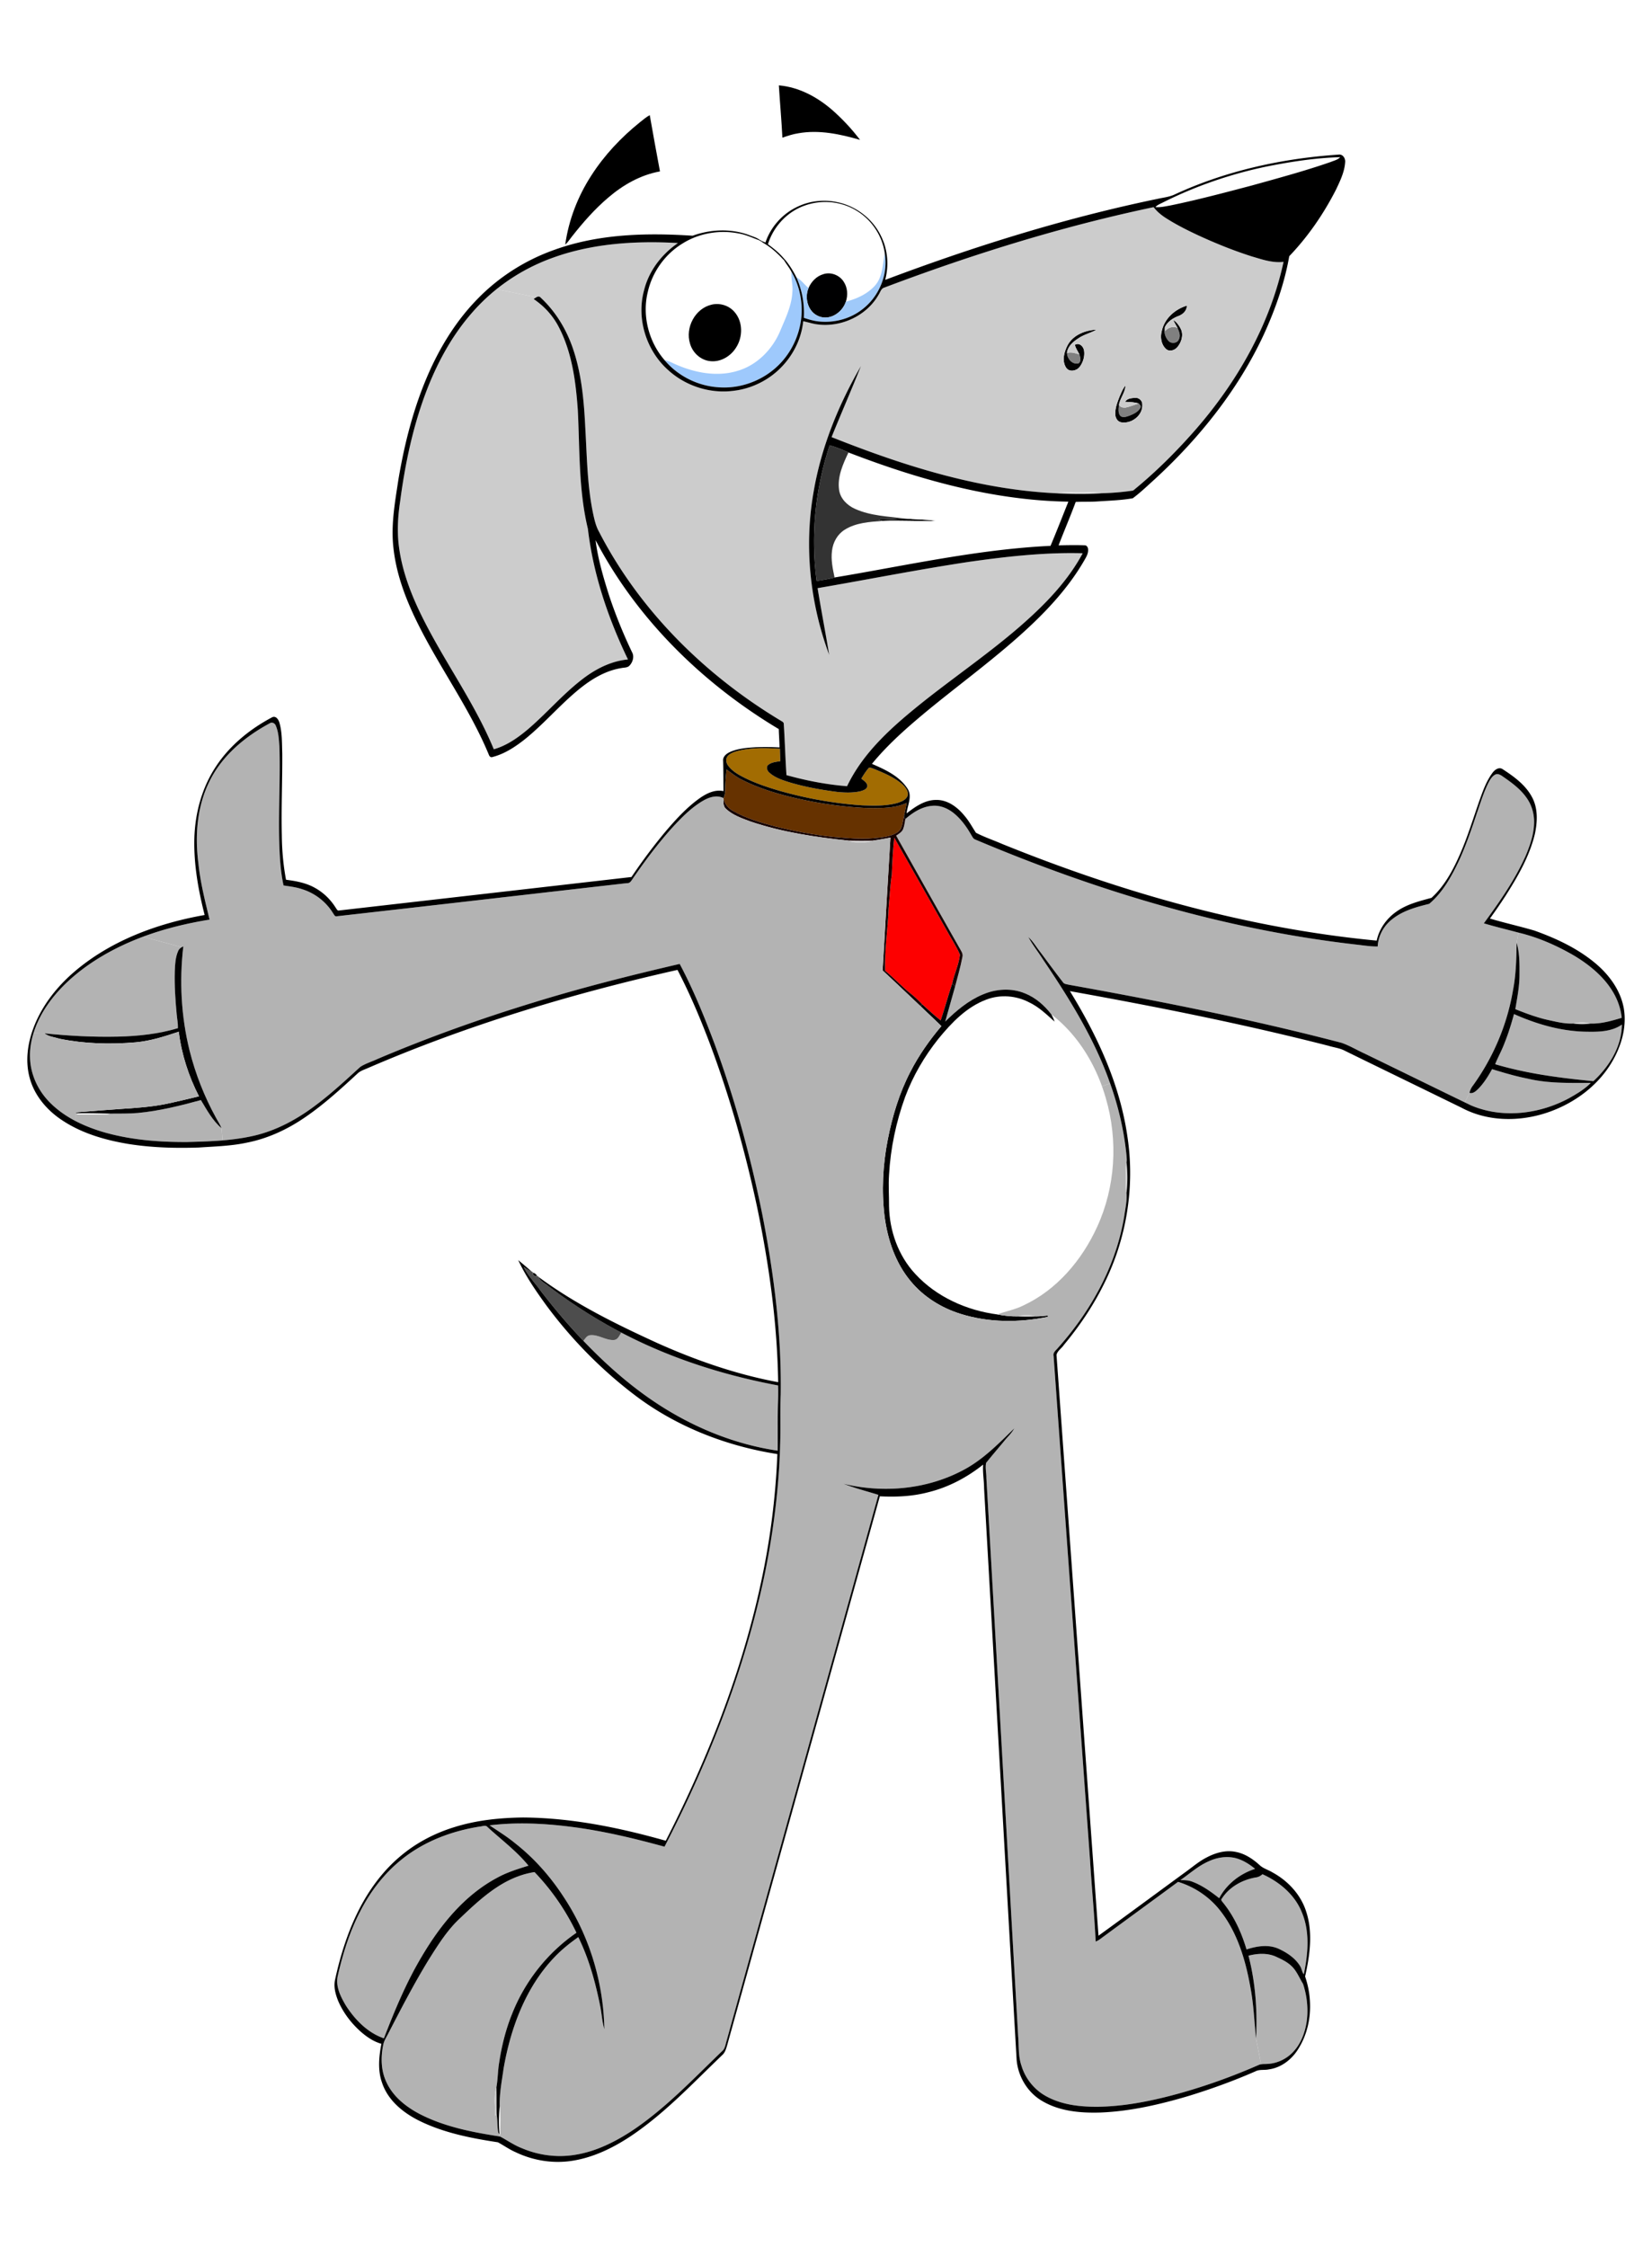 <svg xmlns="http://www.w3.org/2000/svg" viewBox="0 0 1412 1920"><path fill="#FFF" d="M703.603 234.296c-5.74 1.67-10.19 6.34-12.51 11.73-3.66-2.88-6.32-6.95-10.47-9.19-2.52-5.07-5.52-9.93-9.11-14.33l-1.97-2.21c-3.82-4.47-8.44-8.15-13.17-11.61 4.67-15.15 16.56-27.9 31.59-33.1 14.5-5.24 31.35-3.63 44.43 4.6 12.75 7.76 21.77 21.39 23.83 36.19-1.79 9.28-1.65 19.74-8.09 27.34-6.45 7.36-15.82 11.62-25.15 14 1.89-5.61 1.45-12.14-1.91-17.11-3.59-5.63-11.11-8.52-17.47-6.31z"/><path fill="#FFF" d="M606.923 308.536c8.94 1.07 17.71-4.2 22.29-11.7 5.79-9.01 5.88-21.87-1.31-30.17-4.65-5.58-12.46-8.05-19.51-6.42-14.24 3.16-22.92 19.7-18.59 33.4 2.19 7.71 9.05 14.04 17.12 14.89zm-30.95 2.09c-2.56-1.27-5.2-2.38-7.99-2.98-13.63-15.76-19.3-38.18-14.25-58.45 3.89-16.94 14.81-32.14 29.67-41.18 14.05-8.79 31.46-11.76 47.69-8.62 6.22 1 11.92 3.73 17.76 5.88v.01l2.22 1.27h.01c.86.79 1.98 1.31 2.94 1.96 5.57 3.41 10.4 7.83 14.84 12.58l1.3 1.28c1.97 3.33 4.53 6.37 6.31 9.85-.47 5.81 1.42 11.53.77 17.35-.6 11.97-6.09 22.83-10.61 33.69-6.62 15.35-19.41 28.45-35.62 33.39-18.21 5.81-38.06 1.72-55.04-6.03z"/><path fill="#D3D3D3" d="M1344.643 874.456c4.84-1.18 9.89-1.3 14.73.04-4.88.67-9.87.67-14.73-.04z"/><path fill="#B3B3B3" d="M1359.373 874.496c-4.84-1.34-9.89-1.22-14.73-.04-7.25.38-14.4-1.49-21.43-3-9.64-2.13-18.88-5.63-28.03-9.26 1.56-9.47 3.46-18.92 3.55-28.55.05-9.42.22-19.08-2.44-28.21l1.54-8.64c16.96 4.03 33.08 11.18 48.1 19.96 13.33 8.12 25.89 18.47 33.59 32.29 3.54 6.33 5.83 13.34 6.6 20.55-8.67 2.59-17.65 5.2-26.75 4.9z"/><path fill="#B3B3B3" d="M1356.993 881.476c9.97.17 20.78-.16 29.28-6.09-.16 18.82-10.88 35.88-24.36 48.32-28.29-2.69-56.66-6.36-83.97-14.48 2.5-6.26 5.86-12.14 8.16-18.47 3.2-7.93 5.66-16.12 7.95-24.36 19.8 8.82 41.12 14.94 62.94 15.08z"/><path d="M1282.693 662.266c.19.1.37.21.55.32-.18-.11-.36-.22-.55-.32zM1278.453 661.596c.93-.31 1.84-.25 2.71.02-.87-.26-1.78-.32-2.71-.02zM1276.723 662.626c.47-.37.98-.7 1.53-.97a.76.76 0 01.2-.06c-.06.02-.13.04-.2.07-.55.27-1.06.59-1.53.96zM1258.963 704.676z"/><path fill="#B3B3B3" d="M1359.683 925.186c-5.39 5.53-12.18 9.47-18.86 13.23-25.28 13.52-56.78 17.42-83.55 5.98-1.74-.85-3.49-1.69-5.23-2.54l3.96-8.16c3.1.93 5.54-1.55 7.58-3.5 4.77-4.91 8.43-10.78 11.71-16.74 10.13 3.09 20.31 6.12 30.72 8.15 17.57 4.17 35.75 3.59 53.67 3.58z"/><path d="M1195.213 781.706c.61-.37 1.24-.73 1.87-1.07-.63.35-1.26.7-1.87 1.07zM1192.483 783.456c.59-.41 1.19-.81 1.8-1.19-.61.39-1.21.78-1.8 1.19zM1190.723 784.736c-.29.23-.58.45-.86.68a30.1 30.1 0 00-2.57 2.22c.81-.79 1.67-1.53 2.57-2.23.28-.23.57-.45.86-.67zM1186.103 788.826c.39-.4.78-.8 1.19-1.19-.4.39-.8.78-1.19 1.19zM1137.583 134.626zM1137.583 134.626c-5.25.31-10.49.77-15.72 1.35 5.23-.59 10.47-1.05 15.72-1.35zM1110.123 137.476zM1090.663 140.716zM1082.913 142.206z"/><path fill="#B3B3B3" d="M1113.733 1694.946c3.43 10.4 4.66 21.65 3.08 32.52-1.48 9.29-4.91 18.58-11.44 25.53-5.74 6.17-13.94 10.03-22.37 10.35-1.7.12-3.45.02-5.12.29l-4.3-21.88c1.19-23.75-.47-47.81-6.46-70.87 7.71-1.99 16.24-2.5 23.65.9 4.63 2.14 9.38 4.36 13.1 7.94 4.48 4.2 6.65 10.1 9.86 15.22z"/><path fill="#B3B3B3" d="M1112.723 1633.886c7.06 16.76 5.26 35.51 1.67 52.87-1.7-2.1-1.77-4.98-3.28-7.18-4.25-6.81-11.23-11.4-18.4-14.68-8.7-3.84-18.57-2.19-27.29.64-4.27-14.41-10.65-28.43-20.18-40.13-.74-.99-2.09-2.18-.88-3.36 6.38-9.9 17.43-16.01 28.87-18 2.22-.25 4.18-1.28 5.82-2.77 14.51 6.52 27.69 17.52 33.67 32.61z"/><path d="M1054.883 213.886z"/><path fill="#B3B3B3" d="M1072.753 1596.676c-12.86 4.17-24.33 13.01-30.66 25.09-7.11-5.61-14.61-10.99-23.16-14.17-3.2-1.25-6.65-1.27-10.02-1.29 7.85-5.42 15.01-12 23.82-15.9 6.97-3.35 15-4.71 22.62-3.08 6.5 1.53 12.28 5.15 17.4 9.35z"/><path fill="gray" d="M998.523 291.046c-2.73-3.08-3.94-7.55-2.88-11.55l.2 3.28c2.71-2.95 6.8-4.39 10.6-2.59 1.42 3 2.84 6.64 1.13 9.83-1.46 3.54-6.75 3.89-9.05 1.03z"/><path fill="#020202" d="M996.523 298.056c-4.16-3.83-4.97-10.2-3.48-15.45 2.3-10.52 11.33-18.52 21.42-21.49-.06 4.29-3.31 7.46-7.11 8.85-4.81 1.81-9.37 4.79-11.71 9.53-1.06 4 .15 8.47 2.88 11.55 2.3 2.86 7.59 2.51 9.05-1.03 1.71-3.19.29-6.83-1.13-9.83-1.22-2.28-2.67-4.42-3.61-6.82 2.92 1.85 5.05 4.75 6.53 7.85 2.4 5.19.39 11.4-3.19 15.53-2.33 2.65-6.86 4.05-9.65 1.31z"/><path d="M991.593 174.136c-.89.44-1.77.91-2.57 1.48.8-.58 1.68-1.04 2.57-1.48z"/><path fill="#FEFEFE" d="M1110.123 137.476c3.91-.56 7.82-1.06 11.74-1.5 5.23-.58 10.47-1.04 15.72-1.35 2.18-.13 4.36-.23 6.54-.3.45-.02.89-.04 1.34-.05-.75.85-1.66 1.47-2.64 1.97-.99.5-2.05.88-3.1 1.26-.71.25-1.4.5-2.07.79-14.46 5.04-29.14 9.39-43.87 13.54-7.98 2.26-15.97 4.45-23.95 6.67-5.79 1.53-11.59 3.06-17.39 4.58-10.14 2.64-20.3 5.24-30.51 7.66-4.37 1.03-8.75 2.04-13.14 3-2.93.64-5.86 1.26-8.8 1.86-3.84.68-7.71 1.6-11.62 1.39-.27-.02-.54-.04-.81-.07l.33-.36c.02-.01.03-.02.04-.04.34-.33.71-.63 1.09-.91.8-.57 1.68-1.04 2.57-1.48.89-.43 1.8-.85 2.67-1.31 28.04-14.04 57.96-24.25 88.65-30.62 2.58-.51 5.16-1.01 7.75-1.49 2.58-.48 5.17-.94 7.76-1.39 1.3-.22 2.6-.43 3.9-.65 2.6-.42 5.2-.82 7.8-1.2z"/><path d="M989.513 180.876zM987.933 176.526c.34-.34.71-.64 1.09-.91-.38.28-.75.58-1.09.91zM987.893 176.566l-.33.36h-.01c.11-.12.23-.25.34-.36zM986.013 177.006a30 30 0 001.01 1.23c-.35-.4-.69-.81-1.01-1.23zM986.013 176.996v.01c-14.7 3.09-29.35 6.43-43.93 10.02 14.58-3.59 29.23-6.94 43.93-10.03z"/><path fill="#CFCFCF" d="M962.873 993.206c.96 8.55 1.02 17.31-.02 25.84-1.47-5.38-.41-10.94-.78-16.4-.23-3.18.03-6.36.8-9.44z"/><path fill="gray" d="M957.433 355.216c-2.06-2.78-1.32-6.56-.97-9.77.44 2.52 3.32 2.85 5.44 2.81 3.87-.82 7.56-2.32 11.33-3.53.94.9 2.29 2.12 1.56 3.57-1.83 3.61-5.8 5.36-9.34 6.83-2.51.82-5.77 2.19-8.02.09z"/><path fill="#020202" d="M976.353 345.596c.6 9.4-9.45 16.92-18.32 15.17-3.16-.73-4.83-4.14-4.81-7.16-.07-5.23 1.89-10.2 3.77-14.98 1.44-3.16 2.59-6.56 4.97-9.16-.23 5.72-4.32 10.41-5.5 15.98-.35 3.21-1.09 6.99.97 9.77 2.25 2.1 5.51.73 8.02-.09 3.54-1.47 7.51-3.22 9.34-6.83.73-1.45-.62-2.67-1.56-3.57-3.74-1.16-7.68-1.26-11.56-1.43 1.55-2.89 5.42-3.17 8.35-3.39 3.31-.4 6.42 2.32 6.33 5.69z"/><path d="M927.523 190.696c4.85-1.25 9.7-2.48 14.56-3.67-4.86 1.2-9.71 2.42-14.56 3.67zM913.003 194.526c4.83-1.31 9.67-2.58 14.52-3.83-4.85 1.25-9.69 2.53-14.52 3.83z"/><path fill="gray" d="M922.553 302.766c.85 2.45 1.89 6.12-.84 7.74-5.25 1.12-9.55-3.97-9.75-8.87 3.61-1.19 7.12.14 10.59 1.13z"/><path fill="#DEDEDE" d="M923.003 420.596c6.12.2 12.37-.83 18.37.84-12.56.83-25.17.66-37.73.04 6.32-1.75 12.9-.65 19.36-.88z"/><path fill="#020202" d="M918.723 294.626c3.73-2.34 7.51 1.49 7.91 5.15.65 4.77-.9 9.85-3.8 13.66-2.56 3.47-8.81 4.78-11.5.82-3.92-5.82-1.85-13.48 1.13-19.24 4.74-8.97 15.25-12.9 24.87-13.41-5.03 2.95-10.94 4.14-15.75 7.55-4.47 2.84-9.07 6.87-9.62 12.48.2 4.9 4.5 9.99 9.75 8.87 2.73-1.62 1.69-5.29.84-7.74-1.31-2.69-3.15-5.16-3.83-8.14z"/><path d="M891.293 200.546c4.82-1.38 9.64-2.73 14.46-4.05-4.82 1.32-9.64 2.68-14.46 4.05zM881.823 419.876z"/><path fill="#D1D1D1" d="M885.333 1124.676c-5.21.34-10.44.29-15.64.01 5.07-1.65 10.54-1.59 15.64-.01z"/><path fill="#FFF" d="M843.193 853.966c11.93-4.53 25.63-3.4 36.84 2.61 8.15 3.93 14.65 10.28 21.31 16.25-.66-2.14-1.62-4.17-2.67-6.12 20.19 15.49 34.62 37.52 43.21 61.37 1.23 3.41 2.33 6.85 3.32 10.32 10.54 36 8.21 75.75-7.5 109.9-12.93 28.3-34.44 53.75-63.01 67.04-7.06 3.58-14.92 4.86-22.25 7.67-26.27-3.42-52.1-14.98-70.2-34.66-14.44-15.51-21.96-36.71-22.36-57.75.06-9-.63-17.99 0-26.97 1.27-22.66 6.03-45.08 13.74-66.4 6.67-17.94 16.45-34.66 28.38-49.63 11.23-13.76 24.17-27.32 41.19-33.63z"/><path d="M841.743 413.936c3.06.59 6.13 1.15 9.2 1.69a412.8 412.8 0 01-9.2-1.69zM830.523 713.956c.1.17.21.35.31.53-.11-.18-.21-.36-.31-.53zM826.493 410.746c2.03.45 4.06.9 6.09 1.33-2.03-.43-4.06-.87-6.09-1.33zM828.743 710.956c.25.41.5.81.74 1.22-.25-.41-.49-.82-.74-1.22zM811.333 407.096c-2.02-.5-4.03-1.03-6.04-1.57 2.01.54 4.02 1.06 6.04 1.57z"/><path fill="#B3B3B3" d="M839.913 849.686c-12.29 5.13-22.59 13.84-32 23.08 2.8-10.02 5.69-20.04 8.48-30.06 2.19-8.25 4.53-16.46 6.15-24.85 1.02-3.33-1.6-6.08-2.98-8.84-17.87-31.69-35.84-63.31-53.6-95.07 2.17-1.55 4.77-2.92 5.9-5.48 1.11-2.77 1.42-5.78 1.95-8.7 1.22-1.07 2.48-2.12 3.79-3.11 1.31-.99 2.66-1.94 4.06-2.81 1.39-.87 2.83-1.67 4.31-2.37.5-.23.99-.46 1.5-.67 1.25-.53 2.53-.98 3.84-1.35.52-.15 1.05-.28 1.58-.4 1.34-.3 2.69-.5 4.07-.6 7.04-.6 13.88 2.5 19.13 7.02 5.1 4.36 9.19 9.75 12.65 15.48.25.4.49.81.74 1.22.23.41.47.83.71 1.25.11.17.22.34.33.53.1.17.2.35.31.53.63 1.1 1.3 2.22 2.55 2.7 103.78 43.9 212.88 76.89 325.09 89.75 6.34.67 12.68 1.79 19.08 1.71.33-7.37 3.54-14.46 8.55-19.82.39-.41.79-.8 1.19-1.19.82-.79 1.67-1.53 2.57-2.22.28-.23.57-.45.86-.68.58-.44 1.16-.87 1.76-1.28.59-.41 1.19-.8 1.8-1.19.31-.19.62-.38.93-.56.61-.37 1.24-.72 1.87-1.07 3.16-1.71 6.49-3.1 9.91-4.29 2.04-.7 4.1-1.34 6.19-1.94 2.79-.79 5.6-1.5 8.38-2.18 11.51-9.69 18.98-23.26 25.36-36.67 3.85-8.38 7.15-16.98 10.22-25.67.62-1.74 1.22-3.47 1.82-5.21 1.2-3.49 2.37-6.99 3.54-10.48 2.95-8.53 5.62-17.2 9.63-25.31 1.21-2.27 2.55-4.67 4.59-6.26.47-.37.98-.69 1.53-.96.07-.03.14-.05.2-.07.93-.3 1.84-.24 2.71.02.53.15 1.04.38 1.53.65.19.1.37.21.55.32.37.22.72.46 1.05.7 4.74 3.28 9.52 6.67 13.74 10.63.42.4.84.8 1.25 1.21 2.05 2.04 3.94 4.23 5.6 6.63 4.28 6.02 6.45 13.46 6.34 20.84-.08 9.79-3.29 19.22-7.03 28.17-9.26 20.9-22.46 39.73-35.92 58.09 9.77 2.94 19.71 5.29 29.56 7.94l-1.54 8.64c-.19 13.46-.49 27-3.05 40.27-4.94 29.43-16.82 57.63-34.32 81.8a15.37 15.37 0 00-2.92 6.19l-3.96 8.16c-28.58-13.86-57.08-27.85-85.65-41.71-6.61-2.99-12.87-6.82-19.73-9.19-76.96-20.13-155.04-35.61-233.31-49.66-1.71-.46-3.85-.47-4.87-2.15-6.57-8.45-12.89-17.11-19.3-25.69-3.43-4.27-6.17-9.14-10.23-12.88 3.71 6.8 8.55 12.89 12.7 19.42 22.44 33.22 43.88 67.67 57.21 105.66l-6.98 2.42c-8.59-23.85-23.02-45.88-43.21-61.37-5.98-7.7-13.52-14.42-22.68-18.02-11.48-4.77-24.79-3.87-36.08 1z"/><path fill="#FD0000" d="M813.873 840.206c-3.48 10.46-6.32 21.14-9.86 31.59-5.48-4.26-10.55-9.02-15.67-13.66-3.26-3.37-6.59-6.67-10.3-9.51-7.49-6.03-13.96-13.18-21.43-19.18-.7-17.95 2.27-35.8 2.91-53.73.93-9.42 1.22-18.89 2.71-28.26.39-10.61.97-21.21 2.09-31.77 14.85 26.04 29.54 52.17 44.31 78.27 3.87 7.25 8.6 14.09 11.84 21.67-.89 8.42-4.82 16.27-6.6 24.58z"/><path d="M775.013 685.946c-.47.22-.94.42-1.41.62.47-.2.94-.4 1.41-.62zM773.043 683.276c.38-.28.73-.57 1.05-.9-.31.33-.67.63-1.05.9zM773.103 698.226c.05.11.1.22.16.33-.06-.11-.11-.22-.16-.33zM773.043 686.786zM772.483 683.666zM771.873 684.036c-.41.24-.83.45-1.26.65.43-.2.85-.42 1.26-.65zM769.953 687.866zM763.853 689.296c.36-.06.72-.13 1.08-.19-.36.07-.72.13-1.08.19zM826.733 220.516c-23.76 7.9-47.34 16.31-70.75 25.15-.36.08-.68.21-.97.36.29-.16.61-.28.97-.37 23.41-8.84 46.99-17.25 70.75-25.14zM761.653 689.626z"/><path fill="#020202" d="M869.693 1124.686c5.2.28 10.43.33 15.64-.01 3.4-.03 6.8-.34 10.19-.75.03.28.1.85.14 1.13-24.56 5.05-50.54 5.04-74.58-2.51-16.52-5.14-31.86-14.66-42.87-28.13-12.85-15.47-19.52-35.17-22.12-54.9-2.67-21.92-1.56-44.25 2.7-65.89 3.93-20.04 9.87-39.81 19.34-57.97 7.18-14.02 16.3-26.99 26.49-39-5.87-5.7-11.85-11.31-17.77-16.95.37-.38 1.11-1.19 1.49-1.57 5.12 4.64 10.19 9.4 15.67 13.66 3.54-10.45 6.38-21.13 9.86-31.59.83.81 1.67 1.64 2.52 2.5-2.79 10.02-5.68 20.04-8.48 30.06 9.41-9.24 19.71-17.95 32-23.08 11.29-4.87 24.6-5.77 36.08-1 9.16 3.6 16.7 10.32 22.68 18.02 1.05 1.95 2.01 3.98 2.67 6.12-6.66-5.97-13.16-12.32-21.31-16.25-11.21-6.01-24.91-7.14-36.84-2.61-17.02 6.31-29.96 19.87-41.19 33.63-11.93 14.97-21.71 31.69-28.38 49.63-7.71 21.32-12.47 43.74-13.74 66.4-.63 8.98.06 17.97 0 26.97.4 21.04 7.92 42.24 22.36 57.75 18.1 19.68 43.93 31.24 70.2 34.66 5.68 1.1 11.45 1.74 17.25 1.68z"/><path d="M757.853 687.756c.55-.06 1.09-.12 1.63-.2-.54.07-1.08.14-1.63.2zM756.473 217.986l.06.36-.06-.36z"/><path fill="#020202" d="M773.253 442.996c8.91.88 17.92.67 26.79 2.04-.48.01-.97.03-1.45.04-14.81.36-29.61-.61-44.41-.03-1.13-.36-2.24-.72-3.34-1.1 7.48.12 14.95-.44 22.41-.95z"/><path d="M751.283 688.216c1.02-.04 2.04-.08 3.06-.15-1.02.07-2.04.12-3.06.15zM750.173 253.126c.3-.48.59-.98.88-1.48-.28.5-.57 1-.88 1.48zM749.243 254.586c.31-.47.62-.96.93-1.45-.3.49-.61.97-.93 1.45zM740.903 688.176c3.25.09 6.52.15 9.77.06-3.25.09-6.52.04-9.77-.06zM747.223 257.386c.35-.45.69-.91 1.03-1.37-.33.46-.67.92-1.03 1.37zM742.643 262.496l-.01.01.01-.01zM733.123 269.796zM737.243 688.076c-2.94-.19-5.88-.42-8.82-.7 2.94.27 5.88.5 8.82.69.48.02.96.03 1.44.05-.48-.01-.96-.03-1.44-.04z"/><path fill="#D5D3D3" d="M731.963 719.686c-2.41.08-4.73-.54-6.91-1.5 6.97.15 13.94.17 20.92.06-4.39 2.08-9.33 1.35-14.01 1.44z"/><path fill="#FFF" d="M725.203 386.576c60.04 23.11 123.22 40.97 187.95 42.03-5.06 12.59-9.97 25.25-15.25 37.75-9.73.46-19.43 1.19-29.1 2.13-3.87.37-7.73.78-11.6 1.22-1.93.22-3.86.45-5.79.68-17.36 2.11-34.65 4.79-51.91 7.72l-.91-33.03c.48-.01.97-.03 1.45-.04-8.87-1.37-17.88-1.16-26.79-2.04-14.24-1.78-29.05-2.23-42.34-8.2-6.74-2.94-12.72-8.79-13.73-16.33-1.57-11.25 3.33-21.99 8.02-31.89z"/><path fill="#FFF" d="M754.183 445.046c14.8-.58 29.6.39 44.41.03l.91 33.03c-3.84.65-7.67 1.31-11.5 1.99-9.58 1.68-19.16 3.42-28.73 5.16-1.66.3-3.32.61-4.99.91-13.65 2.47-27.3 4.93-40.96 7.21-1.59-7.47-3.19-15.12-2.2-22.78.8-7.22 4.64-14.15 10.87-18.02 9.56-6.03 21.23-6.7 32.19-7.53z"/><path fill="#000001" d="M691.093 246.026c2.32-5.39 6.77-10.06 12.51-11.73 6.36-2.21 13.88.68 17.47 6.31 3.36 4.97 3.8 11.5 1.91 17.11-2.94 9.14-13.27 16.23-22.82 12.64-9.5-3.46-12.84-15.52-9.07-24.33z"/><path fill="#333" d="M754.183 445.046c-10.96.83-22.63 1.5-32.19 7.53-6.23 3.87-10.07 10.8-10.87 18.02-.99 7.66.61 15.31 2.2 22.78-.63.18-1.26.35-1.89.52-3.78.95-7.64 1.54-11.49 2.19l-1.92.33c-2.79-20.69-2.96-41.68-.65-62.39.08-.72.17-1.43.26-2.14.57-4.78 1.27-9.54 2.11-14.28.01-.07.02-.14.04-.21 2.21-12.51 5.34-24.87 9.34-36.93 5.51 1.57 10.9 3.66 16.08 6.11-4.69 9.9-9.59 20.64-8.02 31.89 1.01 7.54 6.99 13.39 13.73 16.33 13.29 5.97 28.1 6.42 42.34 8.2-7.46.51-14.93 1.07-22.41.95 1.1.38 2.21.74 3.34 1.1z"/><path d="M699.743 417.606c.01-.07.02-.14.04-.21-.02.07-.03.14-.04.21zM697.373 434.026c.09-.71.17-1.43.26-2.14-.09.71-.18 1.42-.26 2.14zM665.703 72.946c17.18 1.44 32.97 10.02 45.79 21.18 8.67 7.65 16.61 16.14 23.58 25.37-17.01-4.93-35.01-8.79-52.72-5.63-4.69.69-9.16 2.25-13.63 3.73-.73-14.9-2.1-29.76-3.02-44.65zM690.363 275.346c.84.21 1.69.43 2.54.64-.85-.2-1.7-.42-2.54-.64zM687.813 274.726c.85.19 1.7.41 2.55.62-.85-.21-1.7-.42-2.55-.62z"/><path fill="#CCC" d="M995.643 279.496c2.34-4.74 6.9-7.72 11.71-9.53 3.8-1.39 7.05-4.56 7.11-8.85-10.09 2.97-19.12 10.97-21.42 21.49-1.49 5.25-.68 11.62 3.48 15.45 2.79 2.74 7.32 1.34 9.65-1.31 3.58-4.13 5.59-10.34 3.19-15.53-1.48-3.1-3.61-6-6.53-7.85.94 2.4 2.39 4.54 3.61 6.82-3.8-1.8-7.89-.36-10.6 2.59l-.2-3.28zm-76.92 15.13c.68 2.98 2.52 5.45 3.83 8.14-3.47-.99-6.98-2.32-10.59-1.13.55-5.61 5.15-9.64 9.62-12.48 4.81-3.41 10.72-4.6 15.75-7.55-9.62.51-20.13 4.44-24.87 13.41-2.98 5.76-5.05 13.42-1.13 19.24 2.69 3.96 8.94 2.65 11.5-.82 2.9-3.81 4.45-8.89 3.8-13.66-.4-3.66-4.18-7.49-7.91-5.15zm34.5 58.98c-.02 3.02 1.65 6.43 4.81 7.16 8.87 1.75 18.92-5.77 18.32-15.17.09-3.37-3.02-6.09-6.33-5.69-2.93.22-6.8.5-8.35 3.39 3.88.17 7.82.27 11.56 1.43-3.77 1.21-7.46 2.71-11.33 3.53-2.12.04-5-.29-5.44-2.81 1.18-5.57 5.27-10.26 5.5-15.98-2.38 2.6-3.53 6-4.97 9.16-1.88 4.78-3.84 9.75-3.77 14.98zm-381.93-37.25c14.95 13.55 35.93 20.21 55.94 17.5 2.58-.31 5.14-.77 7.66-1.38 1.01-.24 2.01-.51 3.01-.8 1-.29 1.99-.6 2.97-.94.93-.32 1.85-.65 2.76-1.01.54-.21 1.08-.43 1.61-.65.96-.41 1.91-.83 2.85-1.27.94-.45 1.87-.91 2.79-1.4.92-.49 1.82-.99 2.72-1.52.89-.52 1.78-1.07 2.65-1.64.87-.56 1.72-1.15 2.57-1.76a64.47 64.47 0 003.69-2.85c.4-.34.8-.67 1.19-1.01.79-.68 1.56-1.38 2.31-2.1a65.43 65.43 0 004.3-4.51 67.704 67.704 0 0010.94-17.04c.35-.78.68-1.56.99-2.35.16-.39.32-.78.47-1.17 1.95-5.15 3.26-10.54 3.82-16.02.43.09.85.19 1.28.29.85.2 1.7.41 2.55.62.84.22 1.69.44 2.54.64 1.27.32 2.54.62 3.83.87 12.48 2.15 25.59-.58 36.39-7.06.98-.59 1.94-1.21 2.89-1.86a50.58 50.58 0 006.62-5.43l.01-.01c1.65-1.6 3.18-3.3 4.58-5.11a45.556 45.556 0 002.02-2.8c.32-.48.63-.96.93-1.45v-.01c.31-.48.6-.98.88-1.48 1.23-1.88 1.9-4.53 3.96-5.62.29-.15.61-.28.97-.36 23.41-8.84 46.99-17.25 70.75-25.15 21.38-7.1 42.91-13.78 64.56-19.97 4.82-1.37 9.64-2.73 14.46-4.05 2.42-.66 4.83-1.32 7.25-1.97 4.83-1.3 9.67-2.58 14.52-3.83s9.7-2.47 14.56-3.67c14.58-3.59 29.23-6.93 43.93-10.02.32.42.66.83 1.01 1.23.78.93 1.61 1.8 2.49 2.64.41.4.84.8 1.29 1.18 1.74 1.53 3.62 2.91 5.59 4.17 8.49 5.46 17.53 10.02 26.65 14.32 1.9.88 3.8 1.75 5.71 2.61 1.9.86 3.82 1.7 5.74 2.53 2.88 1.25 5.78 2.47 8.69 3.65 3.87 1.58 7.77 3.1 11.7 4.55 2.94 1.09 5.9 2.14 8.87 3.15 1.98.68 3.97 1.33 5.96 1.97 1.9.56 3.81 1.14 5.74 1.71 1.34.4 2.68.79 4.03 1.15.68.18 1.37.35 2.05.52.8.19 1.6.37 2.4.53 4.32.9 8.7 1.35 13.14.8-11.57 53.59-39.53 102.5-75.36 143.54-7.14 8.15-14.53 16.09-22.21 23.77-2.19 2.19-4.4 4.36-6.64 6.51-7.82 7.51-15.93 14.72-24.33 21.56-8.96 1.38-18.09 2.1-27.16 2.34-6-1.67-12.25-.64-18.37-.84-6.46.23-13.04-.87-19.36.88-7.3-.33-14.58-.87-21.82-1.6-2.07-.21-4.14-.43-6.21-.67-8.26-.96-16.48-2.16-24.67-3.58-3.07-.54-6.14-1.1-9.2-1.69s-6.11-1.21-9.16-1.86c-2.03-.43-4.06-.88-6.09-1.33-5.07-1.14-10.13-2.36-15.16-3.65-2.02-.51-4.03-1.03-6.04-1.57-32.17-8.56-63.71-19.82-94.54-32.08 8.23-20.29 17.01-40.38 25.13-60.72-19.43 33.47-34.21 69.98-40.61 108.27-8.04 46.29-2.89 94.55 13.45 138.52-3.13-19.02-6.81-37.97-9.91-57.01 37.77-6.48 75.41-13.86 113.26-19.96 5.41-.87 10.81-1.72 16.23-2.53 3.61-.51 7.21-1.01 10.83-1.49 3.61-.48 7.22-.95 10.84-1.4 1.81-.22 3.63-.44 5.44-.65 3.62-.42 7.24-.82 10.86-1.19 1.82-.19 3.63-.36 5.45-.53 3.63-.34 7.26-.65 10.89-.92 14.23-1.05 28.5-1.54 42.79-1.14-13.48 25.09-33.97 45.56-55.35 64-7.72 6.62-15.64 12.99-23.67 19.22-10.28 8-20.74 15.78-31.15 23.61-8.43 6.34-16.84 12.71-25.11 19.24-25.66 20.49-51.67 42.75-66.11 72.94-17.53-1.38-34.87-4.77-51.8-9.46-.98-14.52-1.35-29.05-2.3-43.56.06-.68-.18-1.19-.58-1.6-.04-.05-.1-.11-.16-.16-.27-.25-.59-.46-.91-.66-.13-.08-.26-.16-.38-.23-.07-.04-.13-.08-.19-.12-5.06-3.03-10.07-6.16-15.01-9.39-.99-.64-1.98-1.29-2.96-1.95-3.94-2.62-7.84-5.3-11.7-8.03a466.07 466.07 0 01-11.44-8.4c-3.77-2.86-7.5-5.78-11.17-8.76-1.84-1.49-3.67-2.99-5.49-4.51-.9-.76-1.81-1.52-2.71-2.29-1.8-1.54-3.59-3.09-5.37-4.65-36.41-32.04-67.4-70.18-89.71-113.36-2.91-5.12-4.15-10.91-5.36-16.61-4.86-23.64-5.08-47.87-6.48-71.88-1.12-23.23-3.13-46.78-10.8-68.89-2.62-7.57-6.03-14.91-10.21-21.76-.27-.45-.56-.91-.84-1.36-.58-.9-1.16-1.8-1.75-2.69-.3-.44-.61-.88-.91-1.32-1.53-2.19-3.15-4.33-4.84-6.4-.34-.4-.67-.81-1.03-1.22 0 0 .01 0 0-.01-.34-.4-.69-.8-1.04-1.2a92.362 92.362 0 00-4.39-4.68 81.73 81.73 0 00-2.32-2.24c-.07-.08-.13-.16-.21-.23-.13-.15-.28-.27-.43-.37-.71-.47-1.49-.42-2.28-.13-.18.07-.37.15-.55.25-.1.04-.19.09-.28.14l-34.05-6.89c6-4.82 12.35-9.21 18.97-13.15 1.47-.87 2.95-1.73 4.45-2.56 3.75-2.07 7.57-4 11.47-5.78 3.89-1.78 7.85-3.41 11.87-4.88a203.893 203.893 0 0110.34-3.51c3.47-1.07 6.97-2.04 10.48-2.92.01 0 .02 0 .02-.01 1.76-.44 3.52-.85 5.28-1.25.01 0 .01 0 .02-.01 1.76-.39 3.53-.76 5.3-1.11.89-.18 1.78-.35 2.67-.51.01 0 .02-.01.03-.01a241.615 241.615 0 0116.12-2.43c19.25-2.27 38.8-2.41 58.07-1.3a74.559 74.559 0 00-5.08 3.8c-1.23 1-2.43 2.04-3.6 3.12l-1.15 1.09c-.39.37-.77.74-1.13 1.12-8.6 8.62-15.07 19.32-18 31.23-6.7 24.32 1.97 51.74 20.8 68.34z"/><path d="M682.713 290.456c-.15.39-.31.78-.47 1.17.16-.38.31-.78.47-1.17z"/><path fill="#9FC9F9" d="M691.093 246.026c-3.77 8.81-.43 20.87 9.07 24.33 9.55 3.59 19.88-3.5 22.82-12.64 9.33-2.38 18.7-6.64 25.15-14 6.44-7.6 6.3-18.06 8.09-27.34.09.53.18 1.07.25 1.61l.06.36c1.47 11.24-1.34 22.83-7.31 32.46-.08.13-.16.27-.25.4-.07.12-.15.25-.23.37-.01.02-.03.04-.05.07v.01c-.02.02-.03.05-.05.07-.26.41-.53.81-.81 1.22l-.17.23c-.49.71-1.01 1.42-1.55 2.11-.19.24-.38.49-.58.73 0 .01 0 .01-.01.01a46.037 46.037 0 01-3.23 3.63 46.943 46.943 0 01-3.18 2.97c-.37.31-.75.62-1.13.93-.38.3-.76.59-1.14.88-.28.21-.55.43-.83.64-1.38 1.01-2.8 1.95-4.27 2.82-.55.32-1.1.63-1.66.93-.61.33-1.23.64-1.85.94-.02.02-.04.03-.06.03-.42.21-.84.4-1.27.6-1.92.86-3.9 1.6-5.92 2.22-.89.27-1.79.52-2.69.74-.46.12-.93.23-1.39.33a53.393 53.393 0 01-17.62.9c-2.1-.26-4.16-.68-6.19-1.21-1.02-.27-2.03-.56-3.03-.87a105 105 0 01-3-.98c.28-5.31.01-10.62-.81-15.85-.07-.46-.15-.92-.24-1.38l-.15-.87c0-.01 0-.01-.01-.02-.13-.69-.27-1.38-.42-2.06-.1-.49-.21-.97-.33-1.45-.24-.99-.5-1.98-.78-2.95a72.2 72.2 0 00-3.7-10.11c4.15 2.24 6.81 6.31 10.47 9.19z"/><path d="M669.173 616.926zM665.483 311.936c.29-.28.57-.56.83-.85-.27.29-.55.58-.83.85zM665.483 311.936c-.1.1-.19.19-.28.27.09-.09.19-.18.28-.27z"/><path fill="#A26C02" d="M640.603 666.516c-.59-.27-1.17-.54-1.75-.81-1.32-.62-2.63-1.27-3.92-1.94-4.89-2.5-9.77-5.52-12.92-10.13-1.59-2.33-1.84-5.73.16-7.88 2.1-2.23 5.13-3.22 7.98-4.07 11.89-3.11 24.33-2.68 36.48-2 .05 3.54.2 7.09.26 10.64-3.7.62-7.89.89-10.76 3.61-1.24 2.08-.33 4.67 1.43 6.15 4.89 4.45 11.38 6.46 17.57 8.41 13.33 3.94 27.06 6.38 40.84 8.14 6.46.62 13.1.82 19.47-.63.44-.13.91-.27 1.38-.42.47-.16.95-.33 1.41-.54.31-.14.61-.29.89-.46.28-.17.55-.35.8-.56.13-.1.25-.21.35-.33.56-.56.95-1.26 1.08-2.14-.19-3.01-3.13-4.59-5.16-6.34 1.91-3.18 3.92-6.31 6.35-9.14.08-.03.16-.05.25-.08.08-.02.16-.04.25-.05.66-.1 1.32.02 1.98.24.5.15.99.36 1.47.55.32.13.64.25.96.34 8.38 3.51 17.04 7.06 23.95 13.14 2.45 2.36 5.1 5.56 4.5 9.22a6.892 6.892 0 01-1.81 2.94c-.32.33-.67.62-1.05.9-.18.13-.37.26-.56.39-.2.13-.4.25-.61.37-.41.23-.83.45-1.26.65-.86.39-1.75.73-2.62 1.02-.21.07-.43.14-.64.21-1.23.36-2.47.66-3.72.93-1.37.29-2.75.52-4.15.71-.54.08-1.08.14-1.63.2-1.16.13-2.34.23-3.51.31-1.02.07-2.04.11-3.06.15-.2.01-.4.01-.61.02-3.25.09-6.52.03-9.77-.06l-2.22-.06c-.48-.02-.96-.03-1.44-.05-2.94-.19-5.88-.42-8.82-.69-20.56-1.91-40.93-5.79-60.81-11.35-.76-.22-1.53-.44-2.29-.67-1.33-.39-2.66-.79-3.99-1.2-4.18-1.29-8.34-2.67-12.42-4.21-1.37-.52-2.72-1.05-4.07-1.6-.08-.03-.16-.06-.24-.1-.25-.11-.51-.21-.76-.32-1.09-.46-2.17-.93-3.24-1.41z"/><path d="M589.803 293.646c-4.33-13.7 4.35-30.24 18.59-33.4 7.05-1.63 14.86.84 19.51 6.42 7.19 8.3 7.1 21.16 1.31 30.17-4.58 7.5-13.35 12.77-22.29 11.7-8.07-.85-14.93-7.18-17.12-14.89zM620.993 657.426c.57.4 1.14.8 1.71 1.21-.57-.4-1.14-.81-1.71-1.21zM620.983 657.416s.01 0 .01.01h-.01v-.01z"/><path fill="#663200" d="M634.993 666.586c15.17 7.51 31.55 12.27 48.03 15.93 18.71 4.19 37.77 6.78 56.91 7.76 6.16.02 12.49.22 18.7-.32 1.01-.09 2.02-.2 3.02-.33.74-.1 1.47-.21 2.2-.33a47.337 47.337 0 005.5-1.25c.2-.05.4-.11.6-.18.78-.23 1.55-.49 2.31-.78.26-.09.52-.19.78-.3.19-.07.38-.14.56-.22.47-.2.94-.4 1.41-.62-.76 3.81-1.49 7.61-2.31 11.41-1.36 4.81-1.12 11.17-6.01 14-6.07 3.69-13.38 4.12-20.28 4.78-11.27 1.08-22.57-.18-33.81-1.07-16.9-1.8-33.66-4.92-50.15-8.99-12.24-3.36-24.66-6.81-35.76-13.12-4.05-2.13-7.08-5.86-8.27-10.29l.05-.76v-.01c.7-2.01 1.37-4.05 1.29-6.19.03-6.12.59-12.2 1.22-18.28h.01c.57.4 1.14.81 1.71 1.21 3.96 2.86 7.83 5.89 12.29 7.95z"/><path fill="#160000" d="M620.533 691.066c-2.44-2.09-2.27-5.5-2.11-8.4 1.19 4.43 4.22 8.16 8.27 10.29 11.1 6.31 23.52 9.76 35.76 13.12 16.49 4.07 33.25 7.19 50.15 8.99 11.24.89 22.54 2.15 33.81 1.07 6.9-.66 14.21-1.09 20.28-4.78 4.89-2.83 4.65-9.19 6.01-14 .1.23.25.54.4.87.05.11.1.22.16.33.2.45.41.91.55 1.21-.53 2.92-.84 5.93-1.95 8.7-1.13 2.56-3.73 3.93-5.9 5.48 17.76 31.76 35.73 63.38 53.6 95.07 1.38 2.76 4 5.51 2.98 8.84-1.62 8.39-3.96 16.6-6.15 24.85-.85-.86-1.69-1.69-2.52-2.5 1.78-8.31 5.71-16.16 6.6-24.58-3.24-7.58-7.97-14.42-11.84-21.67-14.77-26.1-29.46-52.23-44.31-78.27-1.12 10.56-1.7 21.16-2.09 31.77-1.49 9.37-1.78 18.84-2.71 28.26-.64 17.93-3.61 35.78-2.91 53.73 7.47 6 13.94 13.15 21.43 19.18 3.71 2.84 7.04 6.14 10.3 9.51-.38.38-1.12 1.19-1.49 1.57-10.85-10.16-21.54-20.49-32.45-30.56 2.13-37.87 4.45-75.7 6.67-113.55-4.99 1.11-10.06 1.81-15.1 2.65-6.98.11-13.95.09-20.92-.06-28.19-2.94-56.48-7.18-83.41-16.25-7.39-2.78-15.26-5.36-21.11-10.87z"/><path d="M618.473 681.906c-3.48-1.79-7.29-1.73-10.91-.71 3.62-1.02 7.43-1.08 10.91.7v.01zM586.803 694.726c.56-.52 1.13-1.03 1.7-1.52-.57.5-1.14 1.01-1.7 1.52z"/><path fill="#9EC9FC" d="M625.303 330.746c-3.74.37-7.51.42-11.26.13-.11-.01-.21-.01-.32-.02-.04 0-.08-.01-.12-.01-3.71-.26-7.39-.85-11-1.74-1.07-.26-2.13-.56-3.19-.88s-2.11-.66-3.15-1.03c-3.64-1.3-7.17-2.92-10.53-4.82-1.45-.82-2.86-1.69-4.23-2.61a59.42 59.42 0 01-3.43-2.46c-.2-.15-.4-.31-.6-.46-.44-.34-.87-.69-1.29-1.04-.72-.59-1.42-1.2-2.1-1.82-.95-.86-1.87-1.74-2.77-2.66l-.14-.14c-.33-.34-.66-.69-1-1.04v-.01c-.37-.4-.74-.81-1.11-1.22v-.01c-.12-.13-.23-.27-.35-.4-.25-.28-.49-.56-.73-.85v-.01c2.79.6 5.43 1.71 7.99 2.98 16.98 7.75 36.83 11.84 55.04 6.03 16.21-4.94 29-18.04 35.62-33.39 4.52-10.86 10.01-21.72 10.61-33.69.65-5.82-1.24-11.54-.77-17.35 6.25 10.51 9.12 22.93 8.7 35.13 0 .01 0 .01-.01.02-.01.42-.03.83-.05 1.25-.19 3.18-.62 6.34-1.27 9.45-.03.11-.05.21-.07.32a66.48 66.48 0 01-1.6 6.05c0 .01-.01.01-.01.01-2.89 9.23-7.77 17.83-14.29 24.99-.51.56-1.02 1.11-1.56 1.64-.26.29-.54.57-.83.85-.09.09-.19.18-.28.27-9.36 9.13-21.48 15.33-34.31 17.74-.46.08-.92.17-1.38.24l-.34.06c-1.29.2-2.58.37-3.87.5z"/><path d="M521.383 208.956c19.25-2.27 38.8-2.41 58.08-1.31 0 0-.01 0-.01.01-19.27-1.11-38.82-.97-58.07 1.3zM535.153 560.126c.51 1.06 1.01 2.11 1.52 3.17-.51-1.06-1.02-2.11-1.52-3.17zM519.503 567.626zM521.383 208.956c-1.8.21-3.6.44-5.4.69 1.8-.25 3.6-.49 5.4-.69zM516.973 568.676c.84-.37 1.68-.72 2.53-1.05-.85.34-1.69.69-2.53 1.05zM512.033 571.046zM505.383 149.996c11.13-17.39 25.48-32.59 41.53-45.51 2.74-2.13 5.35-4.47 8.44-6.1 2.82 16.04 5.74 32.06 8.74 48.07-16.49 2.93-31.44 11.44-44.05 22.23-11.73 9.91-21.88 21.54-31.35 33.59-1.84 2.26-3.37 4.8-5.58 6.73 2.92-21.01 10.75-41.22 22.27-59.01zM509.623 572.356c.79-.45 1.6-.89 2.41-1.31-.81.43-1.62.86-2.41 1.31zM505.263 211.386c3.56-.67 7.13-1.24 10.72-1.74-3.59.5-7.16 1.08-10.72 1.74z"/><path fill="#B3B3B3" d="M504.183 1140.776c7.25-.89 13.54 4.63 20.76 4.06 3.33-.36 4.51-3.93 6.08-6.34 41.93 22.01 87.55 36.47 134.02 45.19.15 4.64.1 9.28-.04 13.92-.46 13.93-.1 27.86-.31 41.8-33-4.84-64.77-17-93.32-34.13-27.03-16.19-51.01-36.98-72.72-59.69 1.51-1.9 2.86-4.45 5.53-4.81z"/><path d="M504.923 575.196c1.15-.75 2.32-1.47 3.51-2.16-1.19.7-2.36 1.42-3.51 2.16zM505.233 211.396zM497.263 213.016c1.76-.39 3.53-.77 5.3-1.11-1.77.35-3.54.72-5.3 1.11zM491.963 214.276c1.75-.44 3.51-.86 5.28-1.25-1.76.4-3.52.81-5.28 1.25zM481.463 217.206c3.47-1.07 6.97-2.05 10.48-2.92-3.51.88-7.01 1.85-10.48 2.92zM475.783 270.066c.3.44.61.88.91 1.32-.31-.44-.61-.88-.91-1.32zM471.123 220.716zM469.913 262.446c.36.41.69.82 1.03 1.22-.35-.41-.69-.82-1.03-1.22zM468.873 261.236c.35.4.7.8 1.04 1.2-.35-.4-.7-.81-1.04-1.2zM462.703 260.526c1.03.9 2.04 1.83 3.02 2.8-.98-.96-1.99-1.9-3.02-2.8zM462.163 254.316c.79.73 1.56 1.48 2.32 2.24-.76-.76-1.54-1.5-2.32-2.23v-.01zM461.523 253.716c.15.1.3.22.43.37a3.67 3.67 0 00-.43-.37z"/><path fill="#B3B3B3" d="M429.053 1609.686c8.55-5.03 17.97-8.77 27.82-10.23 14.62 15.21 26.76 32.81 35.83 51.84-24.82 17.06-44.25 41.71-55.19 69.75-5.29 13.15-8.72 27-10.84 41-1.22 7.01-1.1 14.24-2.4 21.24-2.52 7.85-.96 16.27-.98 24.38.3-.37.9-1.09 1.2-1.45.78 4.96.45 10.01 1.25 14.98.08.87.48 1.6 1.2 2.18l-.29 1.86c-22.58-3.51-45.4-7.95-66.04-18.14-12.37-6.17-24.25-15.07-30.2-27.92-4.85-9.95-5.07-21.51-2.84-32.18.69-3.49 2.7-6.46 4.26-9.58 11.04-21.37 22.11-42.74 34.68-63.24 8-12.68 16.07-25.63 27.24-35.8 10.97-10.47 22.19-20.92 35.3-28.69z"/><path d="M456.163 255.496c1.14.78 2.25 1.58 3.34 2.42-1.09-.84-2.21-1.64-3.35-2.41 0 0 .01 0 .01-.01z"/><path fill="#020202" d="M459.103 1090.296c-2.06.52-3.8-.83-3.63-2.97 1.52.25 3.11 1.47 3.63 2.97z"/><path fill="#4D4D4D" d="M524.943 1144.836c-7.22.57-13.51-4.95-20.76-4.06-2.67.36-4.02 2.91-5.53 4.81-13.21-13.76-25.5-28.39-37.11-43.52-4.73-6.5-10.39-12.42-13.97-19.67 2.1 1.49 4.27 2.93 6.7 3.88.64.13 1.04.48 1.2 1.05-.17 2.14 1.57 3.49 3.63 2.97.68-.14 1.12.11 1.32.77 1.32 3.48 5.12 4.98 7.78 7.31 19.77 15.09 40.76 28.59 62.82 40.12-1.57 2.41-2.75 5.98-6.08 6.34z"/><path d="M447.783 231.376zM443.333 233.936c1.47-.88 2.95-1.73 4.45-2.56-1.5.83-2.98 1.69-4.45 2.56z"/><path fill="#FFF" d="M426.943 1823.377c-.71-7.98-.55-16.09.14-24.07 1.03 8.17.36 16.46.42 24.67l-.56-.6z"/><path fill="#CCC" d="M502.483 451.826c4.41 37.66 16.52 74.08 32.67 108.3.5 1.06 1.01 2.11 1.52 3.17l.06.12c-.27.03-.55.05-.82.09l-.55.06c-1.83.21-3.63.51-5.41.89a65.02 65.02 0 00-7.89 2.22c-.86.3-1.72.62-2.56.95-.85.33-1.69.68-2.53 1.05-.84.36-1.67.75-2.49 1.14-.83.4-1.64.81-2.45 1.23-.81.42-1.62.86-2.41 1.31-.4.22-.8.45-1.19.68-1.19.69-2.36 1.41-3.51 2.16-2.69 1.74-5.3 3.61-7.8 5.57-16.42 12.75-29.98 28.69-45.74 42.19-7.32 6.18-15.3 11.96-24.25 15.49-1 .39-2 .75-3.02 1.09-.68.22-1.37.43-2.06.62-15.26-37.08-38.7-69.89-57.22-105.28-11.59-22.12-21.52-45.69-24.19-70.72-1.22-11.87-.46-23.84 1.33-35.6 4.12-31.12 10.5-62.09 21.43-91.58 9.44-25.48 22.48-49.96 40.58-70.38 2.25-2.58 4.59-5.08 7.01-7.5a156.702 156.702 0 015.57-5.33c1.26-1.15 2.54-2.29 3.84-3.4 1.3-1.11 2.62-2.2 3.96-3.28l34.05 6.89c-.37.21-.72.44-1.07.68-.34.23-.67.47-.97.69-.07.06-.14.11-.21.15 0 .01-.01.01-.01.01 1.14.77 2.26 1.57 3.35 2.41s2.16 1.71 3.2 2.61c1.03.9 2.04 1.84 3.02 2.8 4.89 4.82 9.01 10.39 12.12 16.56 11.22 21.76 14.34 46.55 16.04 70.66 1.7 33.81.6 68.14 8.6 101.28z"/><path fill="#CBCBCB" d="M424.493 1806.216c-.3.36-.9 1.08-1.2 1.45.02-8.11-1.54-16.53.98-24.38.22 7.63.04 15.28.22 22.93z"/><path fill="#B3B3B3" d="M451.703 1593.966c-9.2 2.88-18.5 5.7-26.97 10.44-27.79 14.86-48.27 40.15-64.07 66.88-13.29 22.17-23.23 46.14-32.53 70.19-14.03-4.81-24.86-16.03-32.68-28.29-4.35-7.46-8.75-16.06-6.78-24.96 4.3-18.93 10.13-37.64 19.07-54.92 8.73-17.24 20.79-32.93 35.97-44.97 19.01-15.21 42.48-24.03 66.38-27.78 2.13-.1 4.85-1.63 6.55.36 11.8 10.88 24.89 20.53 35.06 33.05z"/><path d="M285.913 782.036c.06.07.12.13.18.2-.06-.06-.12-.13-.18-.2zM235.323 619.176l.15.24-.15-.24zM234.333 618.136zM231.813 617.476c.89-.14 1.78.12 2.52.66-.74-.53-1.63-.79-2.52-.66zM231.333 617.586c.16-.05.32-.09.48-.11-.16.03-.32.06-.48.11zM230.873 617.776z"/><path fill="#B3B3B3" d="M885.333 1124.676c-5.1-1.58-10.57-1.64-15.64.01-5.8.06-11.57-.58-17.25-1.68 7.33-2.81 15.19-4.09 22.25-7.67 28.57-13.29 50.08-38.74 63.01-67.04 15.71-34.15 18.04-73.9 7.5-109.9-.99-3.47-2.09-6.91-3.32-10.32l6.98-2.42c.35.97.69 1.95 1.02 2.93 6.58 19.06 11.05 38.87 12.99 58.94.14 1.87.41 3.8 0 5.68-.77 3.08-1.03 6.26-.8 9.44.37 5.46-.69 11.02.78 16.4.55 6.53-.94 13.08-1.85 19.53-6.83 42.42-28.42 81.35-56.84 113.13-1.64 2.04-4.38 3.84-3.62 6.84 10.34 143.68 20.74 287.36 31.17 431.02 1.41 23.09 3.66 46.11 4.79 69.21 2.69-.95 4.82-2.89 7.11-4.52 21.08-15.51 42.24-30.93 63.3-46.46 14.45 4.41 27.46 13.26 36.6 25.34 14.74 19.14 21.49 43.03 25.54 66.5 2.53 13.91 3.08 28.06 4.53 42.12l4.3 21.88c-.76.12-1.5.33-2.22.66-21.99 9.63-44.63 17.79-67.75 24.24-22.15 6.12-44.88 10.85-67.93 11.38-15.51.25-31.7-1.27-45.55-8.82-10.29-5.54-18.15-15.26-21.44-26.46-2.76-8.05-2.05-16.66-2.77-24.99-9.06-158.99-18.03-317.99-27.16-476.98.07-4.26-1.13-8.72-.19-12.86 5.06-6.34 10.37-12.48 15.53-18.73 2.85-3.54 6.31-6.65 8.49-10.69-12.74 12.37-25.34 25.3-40.93 34.16-31.57 17.8-69.97 21.6-104.97 13.14 9.7 3.77 19.85 6.36 29.79 9.46-43.25 155.78-86.67 311.51-129.97 467.27-.83 2.89-1.27 6.22-3.81 8.21-24.49 23.55-48.03 48.55-76.41 67.56-14.93 9.83-31.4 18.06-49.22 20.83-15.21 2.48-31.06.41-45.21-5.64-6.69-2.54-12.52-6.75-18.79-10.03-.24-.04-.48-.07-.72-.11l.29-1.86.56.6c-.06-8.21.61-16.5-.42-24.67-.24-10.85 1.88-21.6 3.39-32.3 6.03-34.44 18.78-68.99 43.26-94.67 6.17-6.54 13.22-12.16 20.54-17.34 8.99 18.18 14.44 37.97 18.5 57.8 1.54 6.9 1.73 14.09 3.78 20.87-.76-39.87-12.68-79.58-34.72-112.87-11.24-17.29-25.04-33-41.28-45.77-6.95-5.75-14.65-10.47-22.1-15.52 23.1-2.79 46.57-1.7 69.61 1.26 27.06 3.42 53.64 9.78 79.91 16.99 38.76-74.8 69.73-154.16 86.47-236.9 6.91-35 11.36-70.54 12.34-106.22.54-14.34-.14-28.71.5-43.04.78-51.8-5.8-103.44-15.77-154.2-9.96-49.45-23.39-98.25-40.79-145.62-8.74-23.24-18.11-46.32-29.79-68.24-41.96 9.75-83.78 20.28-124.95 32.99-45.34 13.86-90.06 29.83-133.69 48.39-4.77 2.23-9.94 3.73-14.36 6.61-12.23 11.14-24.35 22.45-37.61 32.39-15.76 11.98-33.5 21.77-52.88 26.31-8.96 2.09-18.06 3.31-27.21 4.08l-.87-10.39c-1.26-3.15-3.16-5.96-4.75-8.92-9.93-18.1-17.57-37.47-22.59-57.48-7.19-29-8.81-59.3-5.34-88.94-.5.18-.98.4-1.43.67l-32.98-8.96c18.36-6.83 37.57-11.49 56.85-14.59-3.84-15.89-7.9-31.77-9.55-48.06-3.06-23.57-1.25-48.48 9.45-70.01 10.7-21.92 30.24-38.18 51.39-49.58.15-.1.3-.19.46-.27.15-.08.31-.14.46-.19.16-.05.32-.08.48-.11.89-.13 1.78.13 2.52.66.07.05.15.11.23.18.28.24.54.53.76.86l.15.24c.09.17.18.35.25.54 2.41 5.5 2.62 11.67 3.1 17.58.82 26.02-.72 52.04-.23 78.06.33 13.69.87 27.47 3.77 40.91l.6.09c2.42.37 4.85.7 7.26 1.12.33.06.65.11.98.18.65.12 1.3.25 1.95.39 1.61.35 3.21.78 4.79 1.31 10.95 3.31 20.63 10.67 26.61 20.42.46.56.85 1.39 1.36 2.02.06.07.12.14.18.2.37.38.8.64 1.35.64.15 0 .32-.02.49-.06 20.67-2.33 41.35-4.68 62.02-7.04 62.02-7.07 124.03-14.21 186.06-21.27 2.25.22 3.42-1.73 4.51-3.32 10.34-15.14 21.36-29.85 33.56-43.52 4.09-4.42 8.26-8.86 12.72-12.94.56-.51 1.13-1.02 1.7-1.52 3.97-3.49 8.19-6.67 12.8-9.31 1.94-1.12 4.06-2.09 6.26-2.7 3.62-1.02 7.43-1.08 10.91.71l-.05.76c-.16 2.9-.33 6.31 2.11 8.4 5.85 5.51 13.72 8.09 21.11 10.87 26.93 9.07 55.22 13.31 83.41 16.25 2.18.96 4.5 1.58 6.91 1.5 4.68-.09 9.62.64 14.01-1.44 5.04-.84 10.11-1.54 15.1-2.65-2.22 37.85-4.54 75.68-6.67 113.55 10.91 10.07 21.6 20.4 32.45 30.56 5.92 5.64 11.9 11.25 17.77 16.95-10.19 12.01-19.31 24.98-26.49 39-9.47 18.16-15.41 37.93-19.34 57.97-4.26 21.64-5.37 43.97-2.7 65.89 2.6 19.73 9.27 39.43 22.12 54.9 11.01 13.47 26.35 22.99 42.87 28.13 24.04 7.55 50.02 7.56 74.58 2.51-.04-.28-.11-.85-.14-1.13-3.39.41-6.79.72-10.19.75z"/><path fill="#B3B3B3" d="M155.253 809.246c-1.36.79-2.48 1.96-3.08 3.48-2.23 5.3-2.56 11.17-2.77 16.85-.37 12.38.46 24.75 1.63 37.07.35 3.93 1.17 7.81 1.04 11.79-16.55 4.95-33.86 6.81-51.08 7.22-21.06.49-42.15-.63-63.1-2.8l-9.25-.23c1.92-6.14 4.62-12.05 7.8-17.6 9.75-16.65 24.07-30.2 39.84-41.13 14.29-9.84 29.81-17.57 45.99-23.61l32.98 8.96z"/><path fill="#FFF" d="M64.783 951.166c9.8-.25 19.6.04 29.4.29-2.19 1.21-4.78.68-7.18.77-6.91-.19-13.84.09-20.74-.13-.37-.22-1.11-.7-1.48-.93z"/><path fill="#B3B3B3" d="M171.713 939.876c5.11 8.47 10 17.57 17.65 24.04l.87 10.39c-10.05.84-20.17 1.13-30.23 1.39-24.34.14-48.93-1.8-72.37-8.7-7.94-2.41-15.82-5.43-23.23-9.29l.07-6.54h.31c.37.23 1.11.71 1.48.93 6.9.22 13.83-.06 20.74.13 2.4-.09 4.99.44 7.18-.77 7.91-.07 15.83.11 23.71-.57 18.27-1.72 36.17-6.18 53.82-11.01z"/><path fill="#020202" d="M184.613 954.996c1.59 2.96 3.49 5.77 4.75 8.92-7.65-6.47-12.54-15.57-17.65-24.04-17.65 4.83-35.55 9.29-53.82 11.01-7.88.68-15.8.5-23.71.57-9.8-.25-19.6-.54-29.4-.29h-.31l-.6-.01c1.29-.52 2.62-.95 4.01-1.01 12.74-1.01 25.47-2.05 38.21-2.9 11.66-.79 23.35-1.61 34.83-3.89 9.75-2.03 19.45-4.34 29.14-6.69-8.85-17.22-14.91-35.97-17.27-55.21-11.98 4-24.12 7.94-36.78 9.07-21.65 1.88-43.65 1.31-64.97-3.02-4.4-1.42-9.41-1.74-13.15-4.65 20.95 2.17 42.04 3.29 63.1 2.8 17.22-.41 34.53-2.27 51.08-7.22.13-3.98-.69-7.86-1.04-11.79-1.17-12.32-2-24.69-1.63-37.07.21-5.68.54-11.55 2.77-16.85.6-1.52 1.72-2.69 3.08-3.48.45-.27.93-.49 1.43-.67-3.47 29.64-1.85 59.94 5.34 88.94 5.02 20.01 12.66 39.38 22.59 57.48z"/><path fill="#B3B3B3" d="M152.793 881.456c2.36 19.24 8.42 37.99 17.27 55.21-9.69 2.35-19.39 4.66-29.14 6.69-11.48 2.28-23.17 3.1-34.83 3.89-12.74.85-25.47 1.89-38.21 2.9-1.39.06-2.72.49-4.01 1.01l.6.01-.07 6.54c-8.38-4.39-16.16-9.85-22.72-16.75-9.58-10-15.67-23.48-16.03-37.38-.26-7.13.89-14.18 2.99-20.95l9.25.23c3.74 2.91 8.75 3.23 13.15 4.65 21.32 4.33 43.32 4.9 64.97 3.02 12.66-1.13 24.8-5.07 36.78-9.07z"/><path d="M670.843 222.446l.36.03-.36-.03zm371.25 1399.32c6.33-12.08 17.8-20.92 30.66-25.09-5.12-4.2-10.9-7.82-17.4-9.35-7.62-1.63-15.65-.27-22.62 3.08-8.81 3.9-15.97 10.48-23.82 15.9 3.37.02 6.82.04 10.02 1.29 8.55 3.18 16.05 8.56 23.16 14.17zm-352.03-1349.26c1 .32 2.01.61 3.03.87 2.03.53 4.09.95 6.19 1.21a53.393 53.393 0 0017.62-.9c.46-.1.93-.21 1.39-.33.9-.22 1.8-.47 2.69-.74 2.02-.62 4-1.36 5.92-2.22.43-.19.85-.39 1.27-.6.02 0 .04-.01.06-.03.63-.29 1.24-.6 1.85-.94.56-.29 1.11-.6 1.66-.93 1.47-.86 2.89-1.8 4.27-2.82.28-.2.55-.42.83-.63.38-.29.76-.58 1.14-.89.38-.3.76-.61 1.13-.93 1.11-.94 2.17-1.93 3.18-2.97 1.15-1.16 2.22-2.37 3.23-3.63l.01-.01c.2-.24.4-.48.58-.73.54-.69 1.06-1.4 1.55-2.11.07-.08.12-.16.17-.23.28-.41.55-.81.81-1.22.02-.03.04-.05.05-.07v-.01c.02-.03.04-.05.05-.07.08-.12.16-.25.23-.37.09-.13.17-.27.25-.4 5.97-9.63 8.78-21.22 7.31-32.46l-.06-.36c-.07-.54-.16-1.08-.25-1.61-2.06-14.8-11.08-28.43-23.83-36.19-13.08-8.23-29.93-9.84-44.43-4.6-15.03 5.2-26.92 17.95-31.59 33.1 4.73 3.46 9.35 7.14 13.17 11.61l1.97 2.21c3.59 4.4 6.59 9.26 9.11 14.33a72.2 72.2 0 013.7 10.11c.28.97.54 1.96.78 2.95.11.48.22.96.33 1.45.15.68.29 1.37.42 2.06 0 0 0 .01.01.02l.15.87c.09.46.17.92.24 1.38a76.35 76.35 0 01.81 15.85c1 .34 1.99.67 3 .98zm304.2-99.68c-.87.46-1.78.88-2.67 1.31-.89.44-1.77.9-2.57 1.48-.38.27-.75.57-1.09.91-.01.02-.02.03-.04.04-.11.11-.23.24-.34.36v.01c.27.03.55.05.82.06 3.91.21 7.78-.71 11.62-1.39 2.94-.6 5.87-1.22 8.8-1.86 4.39-.96 8.77-1.96 13.14-3 10.21-2.42 20.37-5.01 30.51-7.66 5.8-1.51 11.6-3.04 17.39-4.57 7.99-2.22 15.98-4.41 23.95-6.68 14.73-4.15 29.41-8.5 43.87-13.54.67-.29 1.36-.54 2.07-.79 1.05-.38 2.11-.76 3.1-1.26.98-.5 1.89-1.12 2.64-1.97-.45.01-.89.03-1.34.05-2.18.07-4.36.17-6.54.3-5.25.3-10.49.76-15.72 1.35-3.92.44-7.83.94-11.74 1.5-2.6.38-5.2.78-7.8 1.2-1.3.22-2.6.43-3.9.65-2.59.45-5.18.91-7.76 1.39-2.59.48-5.17.98-7.75 1.49-30.69 6.37-60.61 16.58-88.65 30.62zm120.13 1513.93c3.59-17.36 5.39-36.11-1.67-52.87-5.98-15.09-19.16-26.09-33.67-32.61-1.64 1.49-3.6 2.52-5.82 2.77-11.44 1.99-22.49 8.1-28.87 18-1.21 1.18.14 2.37.88 3.36 9.53 11.7 15.91 25.72 20.18 40.13 8.72-2.83 18.59-4.48 27.29-.64 7.17 3.28 14.15 7.87 18.4 14.68 1.51 2.2 1.58 5.08 3.28 7.18zm-704.3-126.2c-23.9 3.75-47.37 12.57-66.38 27.78-15.18 12.04-27.24 27.73-35.97 44.97-8.94 17.28-14.77 35.99-19.07 54.92-1.97 8.9 2.43 17.5 6.78 24.96 7.82 12.26 18.65 23.48 32.68 28.29 9.3-24.05 19.24-48.02 32.53-70.19 15.8-26.73 36.28-52.02 64.07-66.88 8.47-4.74 17.77-7.56 26.97-10.44-10.17-12.52-23.26-22.17-35.06-33.05-1.7-1.99-4.42-.46-6.55-.36zm976.18-685.17c-8.5 5.93-19.31 6.26-29.28 6.09-21.82-.14-43.14-6.26-62.94-15.08-2.29 8.24-4.75 16.43-7.95 24.36-2.3 6.33-5.66 12.21-8.16 18.47 27.31 8.12 55.68 11.79 83.97 14.48 13.48-12.44 24.2-29.5 24.36-48.32zm-488.37-409.03c5.28-12.5 10.19-25.16 15.25-37.75-64.73-1.06-127.91-18.92-187.95-42.03-5.18-2.45-10.57-4.54-16.08-6.11-4 12.06-7.13 24.42-9.34 36.93-.02.07-.03.14-.04.21-.84 4.74-1.54 9.5-2.11 14.28-.09.71-.17 1.43-.26 2.14-2.31 20.71-2.14 41.7.65 62.39v.01c.64-.12 1.28-.23 1.92-.34 3.85-.65 7.71-1.24 11.49-2.19.63-.16 1.26-.33 1.89-.51 13.66-2.28 27.31-4.74 40.96-7.22 1.67-.3 3.33-.61 4.99-.91 9.57-1.74 19.15-3.48 28.73-5.16 21.08-3.7 42.19-7.13 63.41-9.71 1.93-.23 3.86-.46 5.79-.68 3.87-.44 7.73-.85 11.6-1.22 9.67-.94 19.37-1.67 29.1-2.13zm-259.05 199.35c.58.28 1.16.55 1.75.81 1.07.49 2.15.96 3.24 1.41.25.11.51.22.76.32.08.04.16.07.24.1 1.35.55 2.7 1.09 4.07 1.6 4.08 1.54 8.24 2.92 12.42 4.21 1.33.41 2.66.81 3.99 1.2.76.23 1.53.45 2.29.67 19.88 5.56 40.25 9.44 60.81 11.35 2.94.28 5.88.51 8.82.7.48.01.96.03 1.44.04l2.22.06c3.25.1 6.52.15 9.77.06.21-.01.41-.01.61-.02 1.02-.03 2.04-.08 3.06-.15 1.17-.08 2.35-.18 3.51-.31.55-.06 1.09-.13 1.63-.2 1.4-.19 2.78-.42 4.15-.71 1.25-.26 2.49-.56 3.72-.92.21-.07.43-.14.64-.22.87-.29 1.76-.63 2.62-1.02a14.992 14.992 0 001.87-1.02c.19-.13.38-.26.56-.39.38-.27.74-.57 1.05-.9.82-.8 1.45-1.77 1.81-2.94.6-3.66-2.05-6.86-4.5-9.22-6.91-6.08-15.57-9.63-23.95-13.14-.32-.09-.64-.21-.96-.34-.49-.19-.97-.4-1.47-.55-.65-.22-1.32-.35-1.98-.24-.09.01-.17.03-.25.05-.09.02-.17.04-.25.07v.01c-2.43 2.83-4.44 5.96-6.35 9.14 2.03 1.75 4.97 3.33 5.16 6.34-.13.88-.52 1.58-1.08 2.14-.11.12-.23.23-.35.33-.25.2-.52.39-.8.56-.28.17-.58.32-.89.46-.46.2-.94.38-1.41.54-.47.15-.94.29-1.38.42-6.37 1.45-13.01 1.25-19.47.63-13.78-1.76-27.51-4.2-40.84-8.14-6.19-1.95-12.68-3.96-17.57-8.41-1.76-1.48-2.67-4.07-1.43-6.15 2.87-2.72 7.06-2.99 10.76-3.61-.06-3.55-.21-7.1-.26-10.64-12.15-.68-24.59-1.11-36.48 2-2.85.85-5.88 1.84-7.98 4.07-2 2.15-1.75 5.55-.16 7.88 3.15 4.61 8.03 7.63 12.92 10.13 1.29.67 2.6 1.32 3.92 1.94zm-7.76-466.31c-16.23-3.14-33.64-.17-47.69 8.62-14.86 9.04-25.78 24.24-29.67 41.18-5.05 20.27.62 42.69 14.25 58.45v.01c.24.29.48.57.73.85.11.13.22.27.35.4v.01c.36.41.73.81 1.11 1.22v.01c.33.35.66.7 1 1.04.04.05.09.1.14.14.89.92 1.82 1.81 2.77 2.66.68.63 1.38 1.23 2.1 1.82.42.35.85.7 1.29 1.04.2.16.4.31.6.46 1.11.86 2.26 1.68 3.43 2.46 1.37.92 2.78 1.79 4.23 2.61 3.36 1.9 6.89 3.52 10.53 4.82 1.04.37 2.09.72 3.15 1.03 1.06.32 2.12.62 3.19.88 3.61.9 7.29 1.49 11 1.74.04.01.08.02.12.01.11.02.21.02.32.03 3.75.29 7.52.24 11.26-.14 1.3-.13 2.59-.29 3.87-.5l.34-.06c.46-.07.92-.15 1.38-.24 12.83-2.41 24.95-8.61 34.31-17.74.09-.08.18-.17.28-.27.28-.27.56-.56.83-.85.54-.53 1.05-1.08 1.56-1.64 6.52-7.16 11.4-15.76 14.29-24.99l.01-.01a66.48 66.48 0 001.6-6.05 65.228 65.228 0 001.34-9.77c.02-.42.04-.83.05-1.25.01-.01.01-.01.01-.02.42-12.2-2.45-24.62-8.7-35.13-1.78-3.48-4.34-6.52-6.31-9.85.08.01.19.02.31.03l-.31-.03-1.3-1.28c-4.44-4.75-9.27-9.17-14.84-12.58-.96-.65-2.08-1.17-2.94-1.96h-.01l-2.22-1.27v-.01c-5.84-2.15-11.54-4.88-17.76-5.88zm194.87 1055.15c15.59-8.86 28.19-21.79 40.93-34.16-2.18 4.04-5.64 7.15-8.49 10.69-5.16 6.25-10.47 12.39-15.53 18.73-.94 4.14.26 8.6.19 12.86 9.13 158.99 18.1 317.99 27.16 476.98.72 8.33.01 16.94 2.77 24.99 3.29 11.2 11.15 20.92 21.44 26.46 13.85 7.55 30.04 9.07 45.55 8.82 23.05-.53 45.78-5.26 67.93-11.38 23.12-6.45 45.76-14.61 67.75-24.24a8.45 8.45 0 012.22-.66c1.67-.27 3.42-.17 5.12-.29 8.43-.32 16.63-4.18 22.37-10.35 6.53-6.95 9.96-16.24 11.44-25.53 1.58-10.87.35-22.12-3.08-32.52-3.21-5.12-5.38-11.02-9.86-15.22-3.72-3.58-8.47-5.8-13.1-7.94-7.41-3.4-15.94-2.89-23.65-.9 5.99 23.06 7.65 47.12 6.46 70.87-1.45-14.06-2-28.21-4.53-42.12-4.05-23.47-10.8-47.36-25.54-66.5-9.14-12.08-22.15-20.93-36.6-25.34-21.06 15.53-42.22 30.95-63.3 46.46-2.29 1.63-4.42 3.57-7.11 4.52-1.13-23.1-3.38-46.12-4.79-69.21-10.43-143.66-20.83-287.34-31.17-431.02-.76-3 1.98-4.8 3.62-6.84 28.42-31.78 50.01-70.71 56.84-113.13.91-6.45 2.4-13 1.85-19.53 1.04-8.53.98-17.29.02-25.84.41-1.88.14-3.81 0-5.68-1.94-20.07-6.41-39.88-12.99-58.94-.33-.98-.67-1.96-1.02-2.93-13.33-37.99-34.77-72.44-57.21-105.66-4.15-6.53-8.99-12.62-12.7-19.42 4.06 3.74 6.8 8.61 10.23 12.88 6.41 8.58 12.73 17.24 19.3 25.69 1.02 1.68 3.16 1.69 4.87 2.15 78.27 14.05 156.35 29.53 233.31 49.66 6.86 2.37 13.12 6.2 19.73 9.19 28.57 13.86 57.07 27.85 85.65 41.71 1.74.85 3.49 1.69 5.23 2.54 26.77 11.44 58.27 7.54 83.55-5.98 6.68-3.76 13.47-7.7 18.86-13.23-17.92.01-36.1.59-53.67-3.58-10.41-2.03-20.59-5.06-30.72-8.15-3.28 5.96-6.94 11.83-11.71 16.74-2.04 1.95-4.48 4.43-7.58 3.5.5-2.26 1.49-4.37 2.92-6.19 17.5-24.17 29.38-52.37 34.32-81.8 2.56-13.27 2.86-26.81 3.05-40.27 2.66 9.13 2.49 18.79 2.44 28.21-.09 9.63-1.99 19.08-3.55 28.55 9.15 3.63 18.39 7.13 28.03 9.26 7.03 1.51 14.18 3.38 21.43 3 4.86.71 9.85.71 14.73.04 9.1.3 18.08-2.31 26.75-4.9-.77-7.21-3.06-14.22-6.6-20.55-7.7-13.82-20.26-24.17-33.59-32.29-15.02-8.78-31.14-15.93-48.1-19.96-9.85-2.65-19.79-5-29.56-7.94 13.46-18.36 26.66-37.19 35.92-58.09 3.74-8.95 6.95-18.38 7.03-28.17.11-7.38-2.06-14.82-6.34-20.84-1.66-2.4-3.55-4.59-5.6-6.63-.41-.41-.83-.81-1.25-1.21-4.22-3.96-9-7.35-13.74-10.63-.33-.24-.68-.48-1.05-.7-.18-.11-.36-.22-.55-.32-.49-.27-1-.5-1.53-.65-.87-.27-1.78-.33-2.71-.02a.76.76 0 00-.2.06c-.55.27-1.06.6-1.53.97-2.04 1.59-3.38 3.99-4.59 6.26-4.01 8.11-6.68 16.78-9.63 25.31-1.17 3.49-2.34 6.99-3.54 10.48-.6 1.74-1.21 3.48-1.82 5.21-3.07 8.69-6.37 17.29-10.22 25.67-6.38 13.41-13.85 26.98-25.36 36.67-2.78.68-5.59 1.39-8.38 2.18-2.09.59-4.15 1.23-6.19 1.94-3.42 1.19-6.75 2.58-9.91 4.29-.63.34-1.26.7-1.87 1.07-.31.18-.62.37-.93.56-.61.38-1.21.78-1.8 1.19-.6.41-1.18.84-1.76 1.28-.29.22-.58.44-.86.67-.9.7-1.76 1.44-2.57 2.23-.41.39-.8.79-1.19 1.19-5.01 5.36-8.22 12.45-8.55 19.82-6.4.08-12.74-1.04-19.08-1.71-112.21-12.86-221.31-45.85-325.09-89.75-1.25-.48-1.92-1.6-2.55-2.7-.1-.18-.21-.36-.31-.53-.11-.19-.22-.36-.33-.53-.24-.42-.48-.84-.71-1.25-.24-.41-.49-.81-.74-1.22-3.46-5.73-7.55-11.12-12.65-15.48-5.25-4.52-12.09-7.62-19.13-7.02-1.38.1-2.73.3-4.07.6-.53.11-1.06.25-1.58.4-1.31.37-2.59.82-3.84 1.35-.51.21-1 .43-1.5.67-1.48.7-2.92 1.5-4.31 2.37-1.4.87-2.75 1.82-4.06 2.81-1.31.99-2.57 2.04-3.79 3.11-.14-.3-.35-.76-.55-1.21-.06-.11-.11-.22-.16-.33-.15-.33-.3-.64-.4-.87.82-3.8 1.55-7.6 2.31-11.41-.47.22-.94.42-1.41.62-.18.08-.37.15-.56.22-.26.11-.52.21-.78.3-.76.29-1.53.55-2.31.78-.2.07-.4.13-.6.18-1.45.43-2.93.77-4.42 1.06-.36.06-.72.13-1.08.19-.73.12-1.46.23-2.2.33-1 .13-2.01.24-3.02.33-6.21.54-12.54.34-18.7.32-19.14-.98-38.2-3.57-56.91-7.76-16.48-3.66-32.86-8.42-48.03-15.93-4.46-2.06-8.33-5.09-12.29-7.95-.57-.41-1.14-.81-1.71-1.21 0-.01-.01-.01-.01-.01v.01c-.63 6.08-1.19 12.16-1.22 18.28.08 2.14-.59 4.18-1.29 6.19-3.48-1.78-7.29-1.72-10.91-.7-2.2.61-4.32 1.58-6.26 2.7-4.61 2.64-8.83 5.82-12.8 9.31-.57.49-1.14 1-1.7 1.52-4.46 4.08-8.63 8.52-12.72 12.94-12.2 13.67-23.22 28.38-33.56 43.52-1.09 1.59-2.26 3.54-4.51 3.32-62.03 7.06-124.04 14.2-186.06 21.27-20.67 2.35-41.35 4.7-62.02 7.03-.18.04-.33.07-.49.07-.55 0-.98-.26-1.35-.64-.06-.07-.12-.13-.18-.2-.51-.63-.9-1.46-1.36-2.02-5.98-9.75-15.66-17.11-26.61-20.42-1.58-.53-3.18-.96-4.79-1.31-.65-.14-1.3-.27-1.95-.39-.33-.07-.65-.12-.98-.18-2.41-.43-4.84-.75-7.26-1.12l-.6-.09c-2.9-13.44-3.44-27.22-3.77-40.91-.49-26.02 1.05-52.04.23-78.06-.48-5.91-.69-12.08-3.1-17.58a4.45 4.45 0 00-.25-.54l-.15-.24c-.22-.33-.48-.62-.76-.86a2.96 2.96 0 00-.23-.18c-.74-.54-1.63-.8-2.52-.66a2.982 2.982 0 00-.94.3c-.16.08-.31.17-.46.27-21.15 11.4-40.69 27.66-51.39 49.58-10.7 21.53-12.51 46.44-9.45 70.01 1.65 16.29 5.71 32.17 9.55 48.06-19.28 3.1-38.49 7.76-56.85 14.59-16.18 6.04-31.7 13.77-45.99 23.61-15.77 10.93-30.09 24.48-39.84 41.13-3.18 5.55-5.88 11.46-7.8 17.6-2.1 6.77-3.25 13.82-2.99 20.95.36 13.9 6.45 27.38 16.03 37.38 6.56 6.9 14.34 12.36 22.72 16.75 7.41 3.86 15.29 6.88 23.23 9.29 23.44 6.9 48.03 8.84 72.37 8.7 10.06-.26 20.18-.55 30.23-1.39 9.15-.77 18.25-1.99 27.21-4.08 19.38-4.54 37.12-14.33 52.88-26.31 13.26-9.94 25.38-21.25 37.61-32.39 4.42-2.88 9.59-4.38 14.36-6.61 43.63-18.56 88.35-34.53 133.69-48.39 41.17-12.71 82.99-23.24 124.95-32.99 11.68 21.92 21.05 45 29.79 68.24 17.4 47.37 30.83 96.17 40.79 145.62 9.97 50.76 16.55 102.4 15.77 154.2-.64 14.33.04 28.7-.5 43.04-.98 35.68-5.43 71.22-12.34 106.22-16.74 82.74-47.71 162.1-86.47 236.9-26.27-7.21-52.85-13.57-79.91-16.99-23.04-2.96-46.51-4.05-69.61-1.26 7.45 5.05 15.15 9.77 22.1 15.52 16.24 12.77 30.04 28.48 41.28 45.77 22.04 33.29 33.96 73 34.72 112.87-2.05-6.78-2.24-13.97-3.78-20.87-4.06-19.83-9.51-39.62-18.5-57.8-7.32 5.18-14.37 10.8-20.54 17.34-24.48 25.68-37.23 60.23-43.26 94.67-1.51 10.7-3.63 21.45-3.39 32.3-.69 7.98-.85 16.09-.14 24.07-.72-.58-1.12-1.31-1.2-2.18-.8-4.97-.47-10.02-1.25-14.98-.18-7.65 0-15.3-.22-22.93 1.3-7 1.18-14.23 2.4-21.24 2.12-14 5.55-27.85 10.84-41 10.94-28.04 30.37-52.69 55.19-69.75-9.07-19.03-21.21-36.63-35.83-51.84-9.85 1.46-19.27 5.2-27.82 10.23-13.11 7.77-24.33 18.22-35.3 28.69-11.17 10.17-19.24 23.12-27.24 35.8-12.57 20.5-23.64 41.87-34.68 63.24-1.56 3.12-3.57 6.09-4.26 9.58-2.23 10.67-2.01 22.23 2.84 32.18 5.95 12.85 17.83 21.75 30.2 27.92 20.64 10.19 43.46 14.63 66.04 18.14.24.04.48.07.72.11 6.27 3.28 12.1 7.49 18.79 10.03 14.15 6.05 30 8.12 45.21 5.64 17.82-2.77 34.29-11 49.22-20.83 28.38-19.01 51.92-44.01 76.41-67.56 2.54-1.99 2.98-5.32 3.81-8.21 43.3-155.76 86.72-311.49 129.97-467.27-9.94-3.1-20.09-5.69-29.79-9.46 35 8.46 73.4 4.66 104.97-13.14zm64.08 540.04c-12.12-7.37-20.02-20.9-21.12-34.94-9.36-162.67-18.53-325.34-27.8-488-.02-6.81-1.34-13.56-.8-20.35-13.83 11.02-29.85 19.48-47.07 23.66-13.43 3.54-27.44 4.15-41.24 3.43-43.38 155.97-86.8 311.94-130.19 467.92-.98 3.37-1.82 7.09-4.57 9.53-25.06 23.98-48.94 49.63-77.9 69.06-16.03 10.67-33.96 19.3-53.26 21.62-15.47 1.82-31.33-1.04-45.35-7.74-5.35-2.32-10.09-5.75-15.19-8.48-22.88-3.47-46.02-8-66.93-18.26-13.77-6.78-26.85-17.28-31.95-32.25-3.96-10.86-2.83-22.56-.68-33.64-6.57-1.82-12.32-5.74-17.43-10.15-8.26-7.3-15.14-16.27-19.5-26.42-2.25-5.6-3.96-11.74-2.76-17.78 4.5-20.77 10.87-41.26 20.53-60.25 8.8-17.25 20.52-33.22 35.42-45.69 13.44-11.38 29.35-19.68 46.15-24.83 18.92-5.94 38.84-7.97 58.6-8.22 41.42.26 82.33 8.64 122.05 19.87 38.04-74.48 68.63-153.34 84.46-235.63 6-31.25 9.68-62.94 10.92-94.73-43.33-6.78-85.46-23.09-120.68-49.46-29.28-22.06-55.27-48.45-77.05-77.94-8.79-12.17-17.4-24.64-23.76-38.29 3.84 3.14 7.61 6.35 11.33 9.65-2.43-.95-4.6-2.39-6.7-3.88 3.58 7.25 9.24 13.17 13.97 19.67 11.61 15.13 23.9 29.76 37.11 43.52 21.71 22.71 45.69 43.5 72.72 59.69 28.55 17.13 60.32 29.29 93.32 34.13.21-13.94-.15-27.87.31-41.8.14-4.64.19-9.28.04-13.92-46.47-8.72-92.09-23.18-134.02-45.19-22.06-11.53-43.05-25.03-62.82-40.12-2.66-2.33-6.46-3.83-7.78-7.31 31.29 23.11 66.36 40.36 101.62 56.48 33.01 14.77 67.46 26.74 103.08 33.35-.75-50.01-7.67-99.76-17.81-148.69-10.24-48.19-23.68-95.75-41.07-141.88-8.02-20.99-16.77-41.75-27.18-61.68-90.27 20.3-179.31 47.06-264.34 83.74-3.13 1.44-6.62 2.37-9.15 4.82-14.1 12.99-28.3 26-44.13 36.89-15.05 10.47-31.99 18.47-50.02 22.06-13.6 2.98-27.56 3.29-41.39 4.24-19.98.7-40.07.13-59.85-2.96-20.36-3.34-40.82-9.22-58.02-20.97-12.64-8.55-23.1-21.11-26.93-36.08-3.68-13.94-1.63-28.85 3.39-42.18 6.72-17.92 18.64-33.51 32.85-46.17 31.57-27.9 72.42-43.03 113.44-50.29-5.43-21.27-9.33-43.15-8.8-65.16.56-21.63 6.35-43.39 18.35-61.55 11.77-18.04 28.99-32.03 47.89-42.08 3.44-1.9 5.84 1.95 6.58 4.82 2.31 8.41 2.02 17.22 2.32 25.85.15 23.32-.92 46.64-.38 69.96.13 12.74 1.23 25.5 3.6 38.04 8.7 1.12 17.55 2.72 25.23 7.23 7.06 3.99 12.99 9.86 17.27 16.75.76.92 1.38 2.81 2.96 2.27 83.26-9.53 166.53-19.03 249.79-28.59 9.32-13.81 19.28-27.2 30.02-39.94 8.44-9.83 17.31-19.46 27.87-27.08 5.98-4.25 13.18-7.99 20.77-6.37-.11-8.77-.05-17.55-.32-26.31-.15-2.9 2.25-5.09 4.55-6.44 4.49-2.42 9.6-3.35 14.6-4.04 9.65-1.09 19.39-1.03 29.07-.53-.09-5.24-.51-10.45-.65-15.68-65.03-38.88-121.36-93.97-156.61-161.45 2.05 16.15 6.68 31.88 11.6 47.37a415.016 415.016 0 0019.63 48.47c2.04 3.73.57 8.47-2.21 11.4-1.75 1.89-4.57 1.58-6.88 2.08-14.96 2.37-28.01 10.96-39.3 20.65-15.09 12.88-28.09 28.04-43.61 40.46-8.16 6.4-17.14 12.29-27.3 14.89-1.53.67-2.71-.67-3.14-1.97-15.93-38.53-40.7-72.45-59.45-109.54-10.58-20.88-19.4-43.1-22.01-66.51-2.43-19.74 1.22-39.47 4.16-58.93 4.73-28.12 11.59-56 22.28-82.48 10.61-26.33 25.24-51.37 45.18-71.75 18.31-18.93 41.11-33.41 65.94-42.16 37.69-13.63 78.49-14.63 118.06-12.03 15.38-5.52 32.62-6.29 48.1-.64 2.95 1.26 6.35 2.06 8.95 3.98v-.01l2.35 1.34-.01.02c.97.33 1.92.71 2.85 1.18 4.61-13.71 15.12-25.24 28.35-31.08 12.32-5.68 26.83-6.03 39.62-1.67 13.5 4.67 25.08 14.78 31.13 27.77 5.55 11.37 6.48 24.66 3.27 36.84 75.73-28.53 153.23-52.74 232.52-69.18 5.12-1.17 10.49-1.61 15.26-3.97 43.83-20.19 91.68-30.64 139.68-33.88 3.71-.58 6.06 3.24 5.68 6.55-.55 8.15-4.2 15.71-7.64 23.01-10.58 20.82-23.97 40.35-40.14 57.23-4.02 22.93-11.84 45.12-21.46 66.29-21.83 47.27-54.93 88.65-93.04 123.83-6.31 5.68-12.45 11.63-19.24 16.7-9.53 1.68-19.3 2-28.95 2.63-6.6.54-13.23.17-19.83.5-4.61 12.46-9.87 24.67-14.64 37.07 7.37-.14 14.75-.3 22.12-.03 2-.17 3.2 2 3.13 3.78.18 3.26-1.58 6.17-3.14 8.9-14.84 25.78-35.86 47.32-58.03 66.87-24.22 21.32-50.21 40.47-75.15 60.9-17.23 14.23-34.24 28.97-48.46 46.3 11.36 4.89 23.57 10.48 30.49 21.28 4.19 6.55-.13 14.07-.85 21 7.33-5.62 15.46-11.44 25.09-11.46 9.96-.27 18.53 6.27 24.51 13.68 3.78 4.39 6.49 9.53 9.65 14.34 7.21 3.75 15 6.35 22.47 9.6 102.38 41.46 209.87 72.08 320.08 82.57 2.13-10.24 8.71-19.25 17.3-25.08 8.79-6.12 19.33-8.7 29.51-11.45 11.23-10.14 18.47-23.83 24.48-37.52 6.37-14.57 11.02-29.8 16.24-44.81 3.05-8.48 6.01-17.22 11.45-24.51 1.89-2.61 5.55-5.31 8.73-3.06 9.7 6.31 19.61 13.49 25.12 23.99 5.12 9.57 4.54 20.97 2.37 31.27-4.6 19.19-14.63 36.46-25.12 52.95-4.27 6.56-8.7 13.03-13.3 19.37 12.57 3.73 25.38 6.57 37.96 10.26 18.19 6.5 36.05 14.78 51.1 27.06 12.36 10.05 22.64 23.68 25.4 39.68 2.75 16.79-2.76 33.93-11.7 48.04-10.74 16.92-27.19 29.72-45.5 37.56-25.58 11.03-56.45 12.39-81.45-.94-33.18-16.23-66.4-32.35-99.57-48.59-4.51-2.44-9.7-2.94-14.53-4.45-72.88-18.62-146.7-33.32-220.73-46.62 23.35 37.87 42.58 79.24 49.07 123.61 6.65 42.75-.43 87.43-19.72 126.15-9.24 18.84-21.05 36.35-34.45 52.46-1.92 2.95-5.63 5.1-6.34 8.62 11.95 165.4 23.94 330.8 35.88 496.19 24.8-17.93 49.38-36.16 74.11-54.21 6.04-4.31 11.68-9.27 18.34-12.65 7.59-4.02 16.48-6.58 25.06-4.7 7.63 1.44 14.29 5.92 19.99 11.02 3.16 3.13 7.63 4.2 11.34 6.52 13.16 7.18 24.13 18.97 28.68 33.42 5.92 17.98 3.14 37.35-.93 55.41 6.92 20.12 5.73 43.53-5.74 61.77-5.47 8.99-14.54 16.15-25.16 17.6-3.82.88-7.99-.17-11.57 1.69-18.53 8.13-37.58 15.03-56.91 20.98-24.45 7.26-49.56 13.11-75.13 14.19-17.36.57-35.79-.98-50.93-10.27zm1.25-1594.04c-21.65 6.19-43.18 12.87-64.56 19.97-23.76 7.89-47.34 16.3-70.75 25.14-.36.09-.68.21-.97.37-2.06 1.09-2.73 3.74-3.96 5.62-.29.5-.58 1-.88 1.48v.01c-.31.49-.62.98-.93 1.45-.32.48-.65.96-.99 1.43-.34.46-.68.92-1.03 1.37a48.16 48.16 0 01-4.58 5.11l-.01.01c-2.05 2-4.27 3.81-6.62 5.43-.95.65-1.91 1.27-2.89 1.86-10.8 6.48-23.91 9.21-36.39 7.06a70.75 70.75 0 01-3.83-.87c-.85-.21-1.7-.43-2.54-.64-.85-.21-1.7-.43-2.55-.62-.43-.1-.85-.2-1.28-.29-.56 5.48-1.87 10.87-3.82 16.02-.16.39-.31.79-.47 1.17-.31.79-.64 1.57-.99 2.35a67.704 67.704 0 01-10.94 17.04 65.43 65.43 0 01-4.3 4.51c-.75.72-1.52 1.42-2.31 2.1-.39.34-.79.67-1.19 1.01-.8.66-1.61 1.3-2.44 1.93-.41.31-.83.62-1.25.92-.85.61-1.7 1.19-2.57 1.76-.87.57-1.76 1.11-2.65 1.64-.9.53-1.8 1.03-2.72 1.52-.92.49-1.85.95-2.79 1.4-.94.44-1.89.86-2.85 1.27-.53.22-1.07.44-1.61.65-.91.36-1.83.69-2.76 1.01-.98.33-1.97.64-2.97.94-.99.29-2 .55-3.01.8-2.52.61-5.08 1.07-7.66 1.38-20.01 2.71-40.99-3.95-55.94-17.5-18.83-16.6-27.5-44.02-20.8-68.34 2.93-11.91 9.4-22.61 18-31.23.37-.38.75-.75 1.13-1.12l1.15-1.09c1.17-1.07 2.37-2.11 3.6-3.12 1.64-1.33 3.34-2.6 5.08-3.8 0-.01.01-.01.01-.01-19.28-1.1-38.83-.96-58.08 1.31-1.8.2-3.6.44-5.4.69-3.59.5-7.16 1.07-10.72 1.74-.01 0-.02.01-.03.01-.89.16-1.78.33-2.67.51-1.77.34-3.54.72-5.3 1.11-.01.01-.01.01-.02.01-1.77.39-3.53.81-5.28 1.25 0 .01-.01.01-.02.01a194.004 194.004 0 00-16.1 4.75c-1.58.54-3.15 1.1-4.72 1.68-4.02 1.47-7.98 3.1-11.87 4.88-3.9 1.78-7.72 3.71-11.47 5.78-1.5.83-2.98 1.68-4.45 2.56a165.184 165.184 0 00-22.93 16.43c-1.3 1.11-2.58 2.24-3.84 3.4-1.27 1.15-2.52 2.32-3.74 3.52-.62.6-1.23 1.2-1.83 1.81-2.42 2.42-4.76 4.92-7.01 7.5-18.1 20.42-31.14 44.9-40.58 70.38-10.93 29.49-17.31 60.46-21.43 91.58-1.79 11.76-2.55 23.73-1.33 35.6 2.67 25.03 12.6 48.6 24.19 70.72 18.52 35.39 41.96 68.2 57.22 105.28v.01c.69-.2 1.38-.4 2.06-.63 1.02-.33 2.02-.7 3.02-1.09 8.95-3.53 16.93-9.31 24.25-15.49 15.76-13.5 29.32-29.44 45.74-42.19 2.5-1.96 5.11-3.83 7.8-5.57 1.15-.74 2.32-1.46 3.51-2.16.39-.23.79-.46 1.19-.68.79-.45 1.6-.88 2.41-1.31.81-.42 1.62-.83 2.45-1.23.82-.39 1.65-.78 2.49-1.14.84-.36 1.68-.71 2.53-1.05.84-.33 1.7-.65 2.56-.95 2.58-.9 5.21-1.65 7.89-2.22 1.78-.38 3.58-.67 5.41-.89l.55-.06c.27-.03.55-.05.82-.08v-.01l-.06-.12c-.51-1.06-1.01-2.11-1.52-3.17-16.15-34.22-28.26-70.64-32.67-108.3-8-33.14-6.9-67.47-8.6-101.28-1.7-24.11-4.82-48.9-16.04-70.66-3.11-6.17-7.23-11.74-12.12-16.56-.98-.97-1.99-1.9-3.02-2.8a72.795 72.795 0 00-6.54-5.03c.07-.04.14-.09.21-.15.3-.21.63-.45.97-.69.35-.24.7-.47 1.07-.68.09-.05.18-.1.28-.14.18-.1.37-.18.55-.25.79-.29 1.57-.34 2.28.13.15.11.29.23.43.37.08.07.14.15.21.23v.01a92.362 92.362 0 016.71 6.91c.34.39.69.8 1.04 1.2.01.01 0 .01 0 .01.34.4.68.81 1.03 1.22 1.69 2.07 3.31 4.21 4.84 6.4.3.44.6.88.91 1.32.59.89 1.17 1.79 1.75 2.69.28.45.56.9.84 1.36 4.18 6.85 7.59 14.19 10.21 21.76 7.67 22.11 9.68 45.66 10.8 68.89 1.4 24.01 1.62 48.24 6.48 71.88 1.21 5.7 2.45 11.49 5.36 16.61 22.31 43.18 53.3 81.32 89.71 113.36 1.78 1.57 3.57 3.12 5.37 4.65.9.77 1.81 1.53 2.71 2.29 1.82 1.52 3.65 3.02 5.49 4.51 3.67 2.98 7.4 5.9 11.17 8.76 3.77 2.86 7.59 5.66 11.44 8.4 3.86 2.74 7.76 5.42 11.7 8.03.98.66 1.97 1.31 2.96 1.95 4.94 3.23 9.95 6.37 15.01 9.4.06.04.12.08.19.11.12.08.25.16.38.23.32.2.64.41.91.66.06.05.11.1.16.16.4.41.64.92.58 1.6.95 14.51 1.32 29.04 2.3 43.56 16.93 4.69 34.27 8.08 51.8 9.46 14.44-30.19 40.45-52.45 66.11-72.94 8.27-6.53 16.68-12.9 25.11-19.24 10.41-7.83 20.87-15.61 31.15-23.61 8.03-6.23 15.95-12.6 23.67-19.22 21.38-18.44 41.87-38.91 55.35-64-14.29-.4-28.56.09-42.79 1.14-3.63.27-7.26.58-10.89.92a667.067 667.067 0 00-16.31 1.72c-1.81.21-3.63.43-5.44.65-3.62.44-7.23.91-10.84 1.4-3.62.48-7.22.98-10.83 1.49-5.42.81-10.82 1.66-16.23 2.53-37.85 6.1-75.49 13.48-113.26 19.96 3.1 19.04 6.78 37.99 9.91 57.01-16.34-43.97-21.49-92.23-13.45-138.52 6.4-38.29 21.18-74.8 40.61-108.27-8.12 20.34-16.9 40.43-25.13 60.72 30.83 12.26 62.37 23.52 94.54 32.08 2.01.54 4.02 1.07 6.04 1.57a522.269 522.269 0 0021.25 4.98c3.05.65 6.1 1.27 9.16 1.86 3.06.6 6.13 1.16 9.2 1.69 8.19 1.42 16.41 2.62 24.67 3.58 2.07.24 4.14.46 6.21.67 7.24.73 14.52 1.27 21.82 1.6 12.56.62 25.17.79 37.73-.04 9.07-.24 18.2-.96 27.16-2.34 8.4-6.84 16.51-14.05 24.33-21.56 2.24-2.15 4.46-4.32 6.64-6.51 7.68-7.68 15.07-15.62 22.21-23.77 35.83-41.04 63.79-89.95 75.36-143.54-4.44.55-8.82.1-13.14-.8-.8-.16-1.6-.34-2.4-.53-.68-.17-1.37-.34-2.05-.52-1.35-.37-2.69-.75-4.03-1.15-1.93-.57-3.84-1.15-5.74-1.71-1.99-.64-3.98-1.29-5.96-1.97-2.97-1.01-5.93-2.06-8.87-3.15-3.93-1.45-7.83-2.97-11.7-4.55-2.91-1.19-5.81-2.41-8.69-3.65-1.92-.83-3.84-1.68-5.74-2.53-1.91-.86-3.81-1.73-5.71-2.61-9.12-4.3-18.16-8.86-26.65-14.32-1.97-1.26-3.85-2.64-5.59-4.17-.44-.38-.87-.77-1.29-1.18-.88-.84-1.71-1.71-2.49-2.64a30 30 0 01-1.01-1.23v-.01c-14.7 3.09-29.35 6.44-43.93 10.03-4.86 1.19-9.71 2.42-14.56 3.67s-9.69 2.52-14.52 3.83c-2.42.65-4.83 1.31-7.25 1.97-4.82 1.32-9.64 2.67-14.46 4.05z"/></svg>